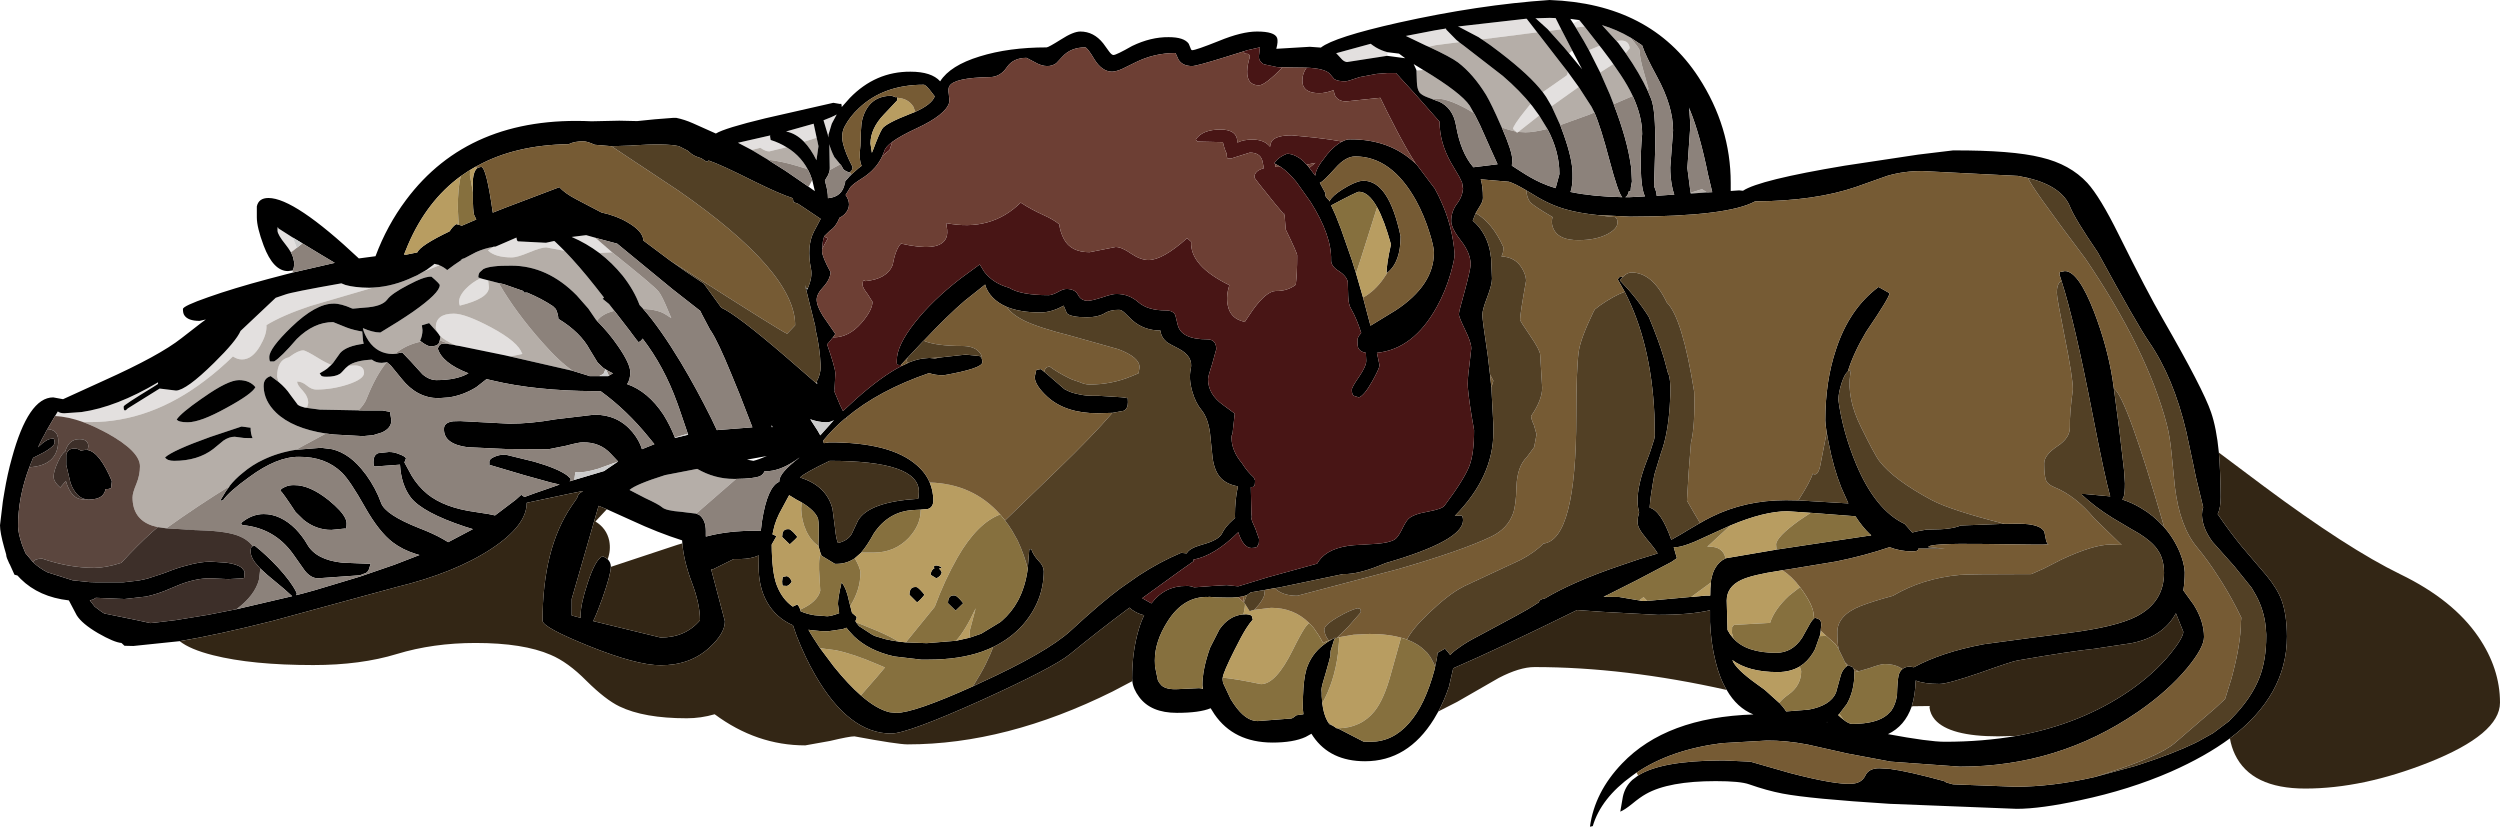 <?xml version="1.0" encoding="UTF-8" standalone="no"?>
<svg xmlns:xlink="http://www.w3.org/1999/xlink" height="205.85px" width="622.5px" xmlns="http://www.w3.org/2000/svg">
  <g transform="matrix(1.0, 0.0, 0.0, 1.0, 285.0, 107.85)">
    <path d="M84.0 -98.05 L83.95 -98.05 83.15 -98.6 78.3 -101.15 78.2 -101.2 78.1 -101.2 78.0 -101.25 95.1 -103.2 95.25 -103.05 97.45 -100.2 97.75 -99.8 84.0 -98.05 M105.35 -90.0 L108.1 -86.2 101.35 -81.4 100.0 -83.7 99.15 -84.9 105.1 -89.05 Q105.4 -89.4 105.35 -90.0 M100.35 -100.6 L97.75 -102.95 97.65 -103.05 97.3 -103.3 100.85 -103.4 102.35 -103.35 103.75 -100.55 100.75 -100.15 100.35 -100.6 M108.25 -102.85 L109.55 -101.25 107.4 -101.0 107.1 -101.45 106.75 -102.0 108.25 -102.85 M113.3 -96.45 L113.9 -95.7 116.15 -92.7 116.7 -91.9 113.45 -89.8 110.65 -95.35 113.3 -96.45 M70.75 -96.2 L70.05 -96.5 65.05 -98.9 72.3 -100.3 75.05 -100.75 75.1 -100.55 75.15 -100.45 77.65 -97.9 78.35 -97.35 78.3 -97.35 72.45 -96.6 70.75 -96.2 M96.5 -81.5 L98.25 -79.1 93.05 -75.0 92.75 -74.8 92.4 -75.1 91.75 -75.75 Q91.75 -76.55 94.8 -80.35 L96.1 -81.95 96.5 -81.5 M60.5 -94.85 L60.4 -93.95 50.4 -92.4 Q49.8 -92.45 49.2 -93.0 L48.0 -94.3 47.7 -94.6 56.3 -96.95 Q56.8 -96.55 57.6 -96.05 58.95 -95.25 60.5 -94.85 M-212.05 -43.85 Q-212.5 -45.2 -213.85 -46.9 -215.9 -49.45 -215.9 -50.4 L-215.9 -51.05 -215.7 -51.0 -212.1 -48.7 -211.1 -46.15 -212.55 -45.0 -212.05 -43.85 M119.8 -94.6 L119.15 -95.5 117.95 -97.15 117.55 -97.65 118.65 -97.75 Q120.6 -97.75 120.8 -95.85 L119.8 -94.6 M-271.3 -4.25 L-270.6 -5.4 Q-270.05 -4.95 -269.0 -4.95 L-264.7 -5.25 Q-256.0 -6.5 -245.65 -12.65 L-245.65 -12.25 -246.9 -11.45 Q-254.2 -7.0 -254.2 -6.65 -254.25 -4.95 -253.2 -6.15 L-245.25 -11.1 -241.15 -10.6 Q-239.9 -10.65 -237.55 -12.35 -235.2 -14.05 -231.7 -17.5 -226.2 -22.9 -225.1 -25.45 L-216.35 -33.7 -214.0 -34.5 Q-212.5 -35.1 -200.0 -37.3 L-199.0 -36.9 Q-196.75 -36.25 -193.05 -36.2 L-192.05 -36.25 -207.75 -31.65 Q-214.65 -29.35 -218.65 -26.9 L-218.65 -26.4 Q-218.65 -24.45 -220.25 -21.7 -222.2 -18.35 -224.75 -18.35 -225.9 -18.35 -227.0 -19.1 -230.5 -15.7 -233.9 -13.15 -247.5 -2.75 -262.5 -2.75 L-264.3 -2.75 Q-268.15 -4.15 -271.3 -4.25 M-178.8 -40.65 L-177.1 -41.9 -177.0 -42.0 -176.9 -42.1 -176.8 -42.15 -176.0 -41.95 -175.8 -41.95 -175.8 -41.9 -175.6 -41.8 Q-177.4 -41.05 -179.4 -40.25 L-178.8 -40.65 M-162.25 -46.35 L-162.25 -46.4 -161.75 -46.45 -161.6 -46.45 -156.4 -48.7 Q-156.3 -47.7 -155.9 -47.75 L-149.05 -47.4 -147.0 -47.85 -146.8 -47.7 -145.4 -46.35 -144.45 -45.4 -149.0 -46.25 Q-150.25 -46.25 -153.25 -45.0 -156.25 -43.75 -157.5 -43.75 -161.75 -43.75 -163.5 -45.5 L-162.25 -46.35 M-165.35 -38.55 L-165.15 -38.5 -164.8 -38.4 -163.45 -38.05 -163.25 -36.35 Q-163.25 -33.55 -170.5 -31.75 -171.25 -33.5 -169.15 -35.8 -167.5 -37.55 -165.35 -38.55 M-158.95 -19.3 L-159.15 -19.35 -170.6 -21.7 -171.6 -21.85 -171.65 -21.9 Q-174.5 -23.2 -175.65 -24.45 L-175.7 -24.55 -176.15 -25.15 -176.2 -25.2 -176.5 -26.25 Q-176.5 -29.75 -172.0 -29.75 -169.15 -29.75 -162.75 -26.35 -155.85 -22.65 -155.0 -19.75 L-154.75 -19.75 -157.9 -19.1 -158.95 -19.3 M-202.5 -17.0 L-203.55 -16.05 -204.2 -15.6 -205.3 -14.95 -205.4 -14.9 -205.0 -14.3 Q-204.75 -14.05 -203.7 -14.05 -201.5 -14.05 -200.4 -14.75 -200.1 -14.9 -198.95 -16.2 L-198.25 -16.8 -196.65 -16.85 Q-194.35 -16.85 -194.35 -15.0 -194.35 -13.45 -198.45 -12.1 -202.35 -10.85 -206.25 -10.85 -207.4 -10.85 -208.6 -11.85 -209.8 -12.85 -211.0 -12.85 L-211.0 -12.75 Q-211.0 -12.0 -209.6 -10.55 -208.25 -9.05 -208.25 -7.5 L-208.5 -6.5 -209.1 -6.35 Q-210.3 -6.65 -210.85 -7.05 L-212.75 -9.6 Q-213.8 -11.2 -215.65 -12.75 L-216.0 -14.05 Q-216.0 -18.3 -213.0 -18.9 L-212.9 -19.0 Q-210.75 -20.6 -209.5 -20.6 -208.85 -20.6 -205.7 -18.65 -203.85 -17.5 -202.5 -17.0 M-84.8 -72.55 Q-86.85 -74.65 -89.25 -75.1 L-89.15 -75.15 -82.4 -77.05 -81.65 -73.55 -82.45 -73.3 -84.8 -72.55 M-97.8 -70.5 L-101.25 -72.3 -93.35 -74.1 -93.1 -73.0 Q-90.9 -72.3 -89.15 -71.2 L-93.45 -70.15 Q-94.35 -70.15 -95.7 -71.05 L-97.8 -70.5 M-136.75 -48.65 L-132.9 -45.3 -132.85 -45.25 -132.75 -45.15 -132.7 -45.15 -132.55 -45.0 -133.0 -45.0 -135.75 -44.85 Q-138.95 -47.25 -142.65 -48.85 L-139.05 -49.3 -136.75 -48.65 M-78.65 -74.5 L-78.9 -74.4 -79.95 -77.9 Q-77.8 -78.7 -76.65 -79.35 L-77.35 -78.05 -77.75 -77.3 -77.9 -77.0 -78.65 -74.5" fill="#e3e0df" fill-rule="evenodd" stroke="none"/>
    <path d="M84.0 -98.05 L97.75 -99.8 97.45 -100.2 103.4 -92.5 105.35 -90.0 Q105.4 -89.4 105.1 -89.05 L99.15 -84.9 Q96.0 -89.05 88.5 -94.8 86.05 -96.7 84.0 -98.05 M108.1 -86.2 L111.3 -81.25 112.0 -79.85 110.7 -79.3 103.5 -76.7 101.35 -81.4 108.1 -86.2 M100.35 -100.6 L100.75 -100.15 103.75 -100.55 106.5 -95.25 105.7 -94.55 104.45 -96.05 100.35 -100.6 M109.55 -101.25 L113.3 -96.45 110.65 -95.35 109.4 -97.6 107.1 -101.45 107.4 -101.0 109.55 -101.25 M116.7 -91.9 L118.55 -89.2 Q120.35 -86.5 121.55 -83.95 L116.8 -81.9 115.85 -84.35 113.45 -89.8 116.7 -91.9 M70.75 -96.2 L72.45 -96.6 78.3 -97.35 79.45 -96.5 89.2 -88.95 Q93.5 -85.25 96.5 -81.5 L96.1 -81.95 94.8 -80.35 Q91.75 -76.55 91.75 -75.75 L92.4 -75.1 Q90.75 -75.45 88.95 -76.1 L88.65 -76.75 Q86.45 -81.8 85.05 -84.2 81.85 -89.4 78.05 -92.3 76.25 -93.65 70.75 -96.2 M98.25 -79.1 L100.3 -75.75 Q96.9 -74.9 94.85 -74.9 L93.05 -75.0 98.25 -79.1 M72.1 -83.0 L70.5 -83.6 Q69.0 -84.15 68.45 -84.85 67.85 -85.7 67.8 -87.45 L67.7 -90.3 69.45 -90.4 Q78.8 -84.75 80.95 -81.55 L82.35 -79.05 82.0 -79.7 Q76.0 -83.3 72.8 -83.3 L71.65 -83.15 72.1 -83.0 M120.9 -98.55 Q123.25 -95.8 123.25 -95.3 123.3 -93.4 124.2 -90.3 L125.5 -85.65 125.2 -85.5 125.35 -85.1 Q123.3 -89.55 119.8 -94.6 L120.8 -95.85 Q120.6 -97.75 118.65 -97.75 L117.55 -97.65 117.95 -97.15 113.9 -101.6 Q117.65 -100.45 120.9 -98.55 M140.1 -59.95 L136.0 -59.65 135.95 -59.85 138.8 -60.75 139.8 -60.1 140.1 -59.95 M-192.05 -36.25 Q-187.05 -36.5 -181.95 -38.95 L-181.15 -39.3 -178.8 -40.65 -179.4 -40.25 Q-177.4 -41.05 -175.6 -41.8 -174.5 -41.35 -173.65 -40.6 L-171.9 -41.9 -169.9 -43.25 -170.3 -43.25 -169.35 -43.55 -166.5 -45.05 Q-164.25 -46.05 -162.25 -46.35 L-163.5 -45.5 Q-161.75 -43.75 -157.5 -43.75 -156.25 -43.75 -153.25 -45.0 -150.25 -46.25 -149.0 -46.25 L-144.45 -45.4 Q-140.85 -41.7 -136.75 -36.5 L-134.6 -33.75 -134.95 -33.45 -133.35 -32.15 -131.55 -29.85 -132.05 -30.45 Q-135.1 -29.7 -136.35 -27.95 L-136.55 -28.15 -138.5 -31.0 -141.4 -34.3 Q-148.7 -41.7 -157.65 -41.7 -162.95 -41.75 -164.65 -40.85 L-165.55 -40.05 Q-165.9 -39.55 -165.9 -38.8 L-165.35 -38.55 Q-167.5 -37.55 -169.15 -35.8 -171.25 -33.5 -170.5 -31.75 -163.25 -33.55 -163.25 -36.35 L-163.45 -38.05 -160.75 -37.35 -160.75 -37.25 Q-156.5 -29.95 -149.95 -22.6 -145.6 -17.65 -142.35 -15.5 L-158.95 -19.3 -157.9 -19.1 -154.75 -19.75 -155.0 -19.75 Q-155.85 -22.65 -162.75 -26.35 -169.15 -29.75 -172.0 -29.75 -176.5 -29.75 -176.5 -26.25 L-176.2 -25.2 -176.15 -25.15 -178.15 -27.4 -179.95 -26.85 -179.8 -25.65 Q-179.8 -24.3 -180.4 -23.0 L-180.15 -22.8 Q-183.85 -22.05 -186.65 -19.75 L-187.2 -19.7 Q-191.0 -19.75 -193.2 -22.95 -194.35 -24.7 -194.65 -26.15 -192.15 -25.05 -190.3 -25.05 -185.45 -27.95 -182.2 -30.2 -175.5 -34.9 -175.5 -36.85 -175.5 -37.2 -177.55 -38.95 -178.75 -39.1 -181.45 -37.85 L-183.35 -36.9 Q-187.5 -34.75 -188.55 -33.3 -189.85 -31.5 -194.3 -31.25 L-197.1 -31.0 -197.35 -31.05 Q-200.15 -32.3 -201.95 -32.25 -206.4 -32.25 -212.45 -26.4 -217.95 -21.1 -217.95 -18.95 -217.95 -17.95 -217.7 -17.85 L-217.55 -17.85 -216.75 -17.85 Q-215.05 -18.85 -211.1 -23.45 -206.85 -27.65 -202.05 -27.65 L-198.7 -26.3 Q-197.0 -25.65 -194.8 -25.3 L-194.6 -23.0 -194.45 -22.25 Q-198.75 -21.7 -200.3 -19.95 L-202.05 -17.5 -202.5 -17.0 Q-203.85 -17.5 -205.7 -18.65 -208.85 -20.6 -209.5 -20.6 -210.75 -20.6 -212.9 -19.0 L-213.0 -18.9 Q-216.0 -18.3 -216.0 -14.05 L-215.65 -12.75 -217.6 -14.2 Q-219.35 -13.65 -219.35 -11.8 L-219.35 -11.55 Q-219.25 -8.0 -216.25 -5.1 -212.2 -1.2 -203.85 0.1 L-211.35 4.15 Q-215.75 4.85 -219.4 6.6 -222.2 7.9 -224.55 9.9 -226.45 11.4 -227.9 13.25 -235.55 17.95 -243.6 23.7 L-245.7 23.4 -247.05 23.05 Q-252.0 21.4 -252.0 16.0 -252.0 14.9 -251.05 12.65 -250.15 10.45 -250.15 8.25 -250.15 4.55 -258.25 0.05 -261.5 -1.7 -264.3 -2.75 L-262.5 -2.75 Q-247.5 -2.75 -233.9 -13.15 -230.5 -15.7 -227.0 -19.1 -225.9 -18.35 -224.75 -18.35 -222.2 -18.35 -220.25 -21.7 -218.65 -24.45 -218.65 -26.4 L-218.65 -26.9 Q-214.65 -29.35 -207.75 -31.65 L-192.05 -36.25 M-171.65 -21.9 L-173.7 -22.25 -172.85 -22.1 -175.5 -23.1 -175.35 -24.0 -175.65 -24.45 Q-174.5 -23.2 -171.65 -21.9 M-198.25 -16.8 Q-196.45 -18.1 -192.4 -18.3 -191.4 -17.5 -189.95 -17.5 L-188.65 -17.65 -188.75 -17.6 Q-191.4 -14.4 -193.75 -8.5 -194.25 -7.2 -195.75 -5.65 L-194.65 -5.65 -205.35 -5.85 -209.1 -6.35 -208.5 -6.5 -208.25 -7.5 Q-208.25 -9.05 -209.6 -10.55 -211.0 -12.0 -211.0 -12.75 L-211.0 -12.85 Q-209.8 -12.85 -208.6 -11.85 -207.4 -10.85 -206.25 -10.85 -202.35 -10.85 -198.45 -12.1 -194.35 -13.45 -194.35 -15.0 -194.35 -16.85 -196.65 -16.85 L-198.25 -16.8 M-234.4 -8.85 L-234.85 -8.55 Q-239.95 -5.0 -241.0 -3.4 -240.55 -2.7 -238.25 -2.7 -236.7 -2.7 -234.25 -3.6 -231.85 -4.5 -228.6 -6.3 -222.25 -9.75 -221.4 -11.45 -222.85 -13.2 -225.5 -13.2 -228.25 -13.2 -234.4 -8.85 M-222.6 -1.35 L-224.85 -1.65 -232.65 0.95 Q-242.0 4.3 -243.9 6.05 -243.35 6.9 -241.65 6.9 -235.75 6.9 -231.9 3.95 L-229.35 1.85 Q-227.95 0.9 -226.55 0.9 L-224.3 1.2 -222.1 1.25 Q-222.6 0.2 -222.6 -1.35 M-84.8 -72.55 L-82.45 -73.3 -81.65 -73.55 -81.2 -71.45 -81.7 -67.95 Q-83.1 -70.8 -84.8 -72.55 M-93.8 -68.1 L-97.8 -70.5 -95.7 -71.05 Q-94.35 -70.15 -93.45 -70.15 L-89.15 -71.2 Q-85.15 -68.8 -83.3 -64.5 L-83.9 -65.75 -86.05 -66.4 Q-90.1 -67.65 -93.8 -68.1 M-132.55 -45.0 Q-122.05 -36.6 -121.0 -35.25 -120.15 -34.2 -118.55 -30.3 L-117.85 -28.65 -119.35 -29.6 Q-121.15 -30.75 -124.85 -30.95 L-125.75 -31.9 Q-127.15 -35.65 -129.95 -39.2 -132.6 -42.45 -135.75 -44.85 L-133.0 -45.0 -132.55 -45.0 M-78.9 -74.4 L-78.65 -74.5 -78.75 -73.7 -78.75 -73.6 -78.9 -74.4 M-78.45 -65.25 L-78.4 -66.0 -78.5 -71.95 Q-78.15 -70.5 -77.25 -68.75 L-75.5 -66.6 -75.75 -66.95 -78.4 -65.5 -78.45 -65.25 M-101.7 11.4 L-111.65 20.05 -115.3 19.6 Q-119.25 19.3 -120.15 18.45 -120.95 17.75 -124.4 16.15 L-128.25 14.15 Q-126.7 12.75 -119.4 10.45 L-111.4 8.9 Q-107.05 11.4 -102.3 11.4 L-101.7 11.4" fill="#b5aea8" fill-rule="evenodd" stroke="none"/>
    <path d="M97.45 -100.2 L95.25 -103.05 95.1 -103.2 78.0 -101.25 78.1 -101.2 78.2 -101.2 78.3 -101.15 83.15 -98.6 83.95 -98.05 84.0 -98.05 Q86.05 -96.7 88.5 -94.8 96.0 -89.05 99.15 -84.9 L100.0 -83.7 101.35 -81.4 103.5 -76.7 104.4 -74.25 Q106.55 -68.15 106.55 -64.7 106.65 -61.7 106.05 -60.05 111.65 -58.9 118.95 -58.75 117.95 -59.7 115.8 -67.8 113.55 -76.35 112.0 -79.85 L111.3 -81.25 108.1 -86.2 105.35 -90.0 103.4 -92.5 97.45 -100.2 M103.75 -100.55 L102.35 -103.35 100.85 -103.4 97.3 -103.3 97.65 -103.05 97.75 -102.95 100.35 -100.6 104.45 -96.05 105.7 -94.55 108.95 -90.6 106.5 -95.25 103.75 -100.55 M108.25 -102.85 L106.0 -103.15 106.75 -102.0 107.1 -101.45 109.4 -97.6 110.65 -95.35 113.45 -89.8 115.85 -84.35 116.8 -81.9 Q120.15 -73.2 121.05 -66.85 L121.15 -66.25 121.2 -65.6 121.35 -62.65 Q121.0 -61.0 121.0 -60.25 L120.65 -60.2 120.6 -60.3 Q120.35 -59.05 119.7 -58.75 L120.8 -58.75 124.6 -58.95 Q123.65 -60.9 123.55 -66.15 123.5 -70.3 123.9 -74.5 123.9 -78.85 121.55 -83.95 120.35 -86.5 118.55 -89.2 L116.7 -91.9 116.15 -92.7 113.9 -95.7 113.3 -96.45 109.55 -101.25 108.25 -102.85 M78.3 -97.35 L78.35 -97.35 77.65 -97.9 75.15 -100.45 75.1 -100.55 75.05 -100.75 72.3 -100.3 65.05 -98.9 70.05 -96.5 70.75 -96.2 Q76.25 -93.65 78.05 -92.3 81.85 -89.4 85.05 -84.2 86.45 -81.8 88.65 -76.75 L88.95 -76.1 Q91.55 -70.1 91.55 -68.1 L91.45 -66.6 93.7 -65.15 Q96.3 -63.45 98.6 -62.4 100.35 -61.6 102.35 -61.0 L103.3 -64.5 Q103.3 -70.15 100.3 -75.75 L98.25 -79.1 96.5 -81.5 Q93.5 -85.25 89.2 -88.95 L79.45 -96.5 78.3 -97.35 M60.4 -93.95 L64.9 -93.35 63.35 -94.5 60.5 -94.85 Q58.95 -95.25 57.6 -96.05 56.8 -96.55 56.3 -96.95 L47.7 -94.6 48.0 -94.3 49.2 -93.0 Q49.8 -92.45 50.4 -92.4 L60.4 -93.95 M79.05 -62.4 L78.35 -63.85 76.35 -67.25 Q73.45 -72.35 73.45 -77.55 L67.05 -84.8 66.95 -84.9 63.8 -88.35 63.7 -88.45 63.5 -88.7 63.45 -88.75 62.6 -89.65 61.7 -89.65 60.35 -89.65 57.8 -89.45 53.55 -88.65 Q50.55 -87.6 50.05 -87.6 48.15 -87.6 47.35 -88.1 L47.2 -88.2 46.1 -89.5 Q44.85 -90.8 40.35 -91.0 L36.3 -91.05 32.95 -91.15 29.9 -91.8 29.5 -91.95 29.3 -92.1 29.25 -92.15 29.15 -92.25 29.05 -92.35 28.65 -92.85 Q28.35 -93.45 28.55 -94.5 L28.7 -95.85 28.7 -96.05 28.65 -96.05 25.6 -95.35 20.15 -93.65 Q12.95 -91.4 11.85 -91.4 9.45 -91.4 8.45 -93.0 L7.7 -94.65 Q2.4 -94.65 -2.3 -92.3 -4.5 -91.2 -5.45 -90.75 -7.0 -90.05 -8.1 -90.0 -10.6 -90.05 -12.45 -93.0 -14.25 -96.05 -14.8 -96.05 -18.4 -96.05 -20.5 -93.7 L-22.0 -92.1 Q-22.95 -91.4 -24.25 -91.4 -25.7 -91.4 -27.4 -92.4 L-29.4 -93.45 Q-32.7 -93.45 -34.3 -91.1 -35.9 -88.7 -38.5 -88.65 -47.4 -88.5 -48.6 -86.4 -49.0 -85.75 -48.75 -84.4 -48.55 -82.9 -48.65 -82.3 -49.55 -79.25 -56.75 -75.9 -60.75 -74.05 -62.8 -72.55 -64.5 -71.3 -64.8 -70.25 L-65.3 -69.0 Q-66.0 -67.5 -67.05 -66.25 L-67.9 -65.35 Q-69.05 -64.25 -70.5 -63.35 -72.5 -62.1 -73.25 -61.25 L-74.45 -59.3 Q-73.6 -58.1 -73.6 -56.95 -73.6 -55.7 -74.6 -54.6 -75.25 -53.95 -75.95 -53.65 -76.85 -51.4 -78.25 -50.5 L-79.7 -49.1 -79.8 -48.9 Q-80.2 -47.9 -80.25 -45.95 L-80.3 -45.95 -80.3 -45.45 -80.3 -45.25 Q-80.3 -43.95 -78.2 -40.1 -78.25 -38.35 -79.95 -36.45 -81.65 -34.65 -81.65 -33.25 -81.65 -31.7 -80.1 -29.2 L-77.0 -24.7 -77.05 -24.65 -77.25 -24.3 -77.3 -24.25 -77.6 -23.85 -78.7 -22.5 -79.05 -22.1 Q-77.0 -16.2 -77.0 -14.85 L-77.2 -10.95 Q-77.05 -10.6 -77.25 -10.4 L-75.75 -6.8 -75.65 -6.65 -75.1 -5.5 -71.9 -8.45 Q-65.45 -14.2 -60.55 -16.7 L-58.85 -17.5 -58.55 -17.65 Q-56.3 -18.55 -54.4 -18.65 L-53.8 -18.7 -53.4 -18.7 -52.2 -18.6 -50.4 -18.9 -44.55 -19.55 -41.1 -19.2 -40.75 -18.9 -40.75 -18.85 Q-40.45 -18.65 -40.4 -17.65 -40.4 -16.1 -50.05 -14.4 -52.15 -14.4 -53.65 -14.95 -66.2 -10.65 -74.3 -3.85 L-74.25 -3.75 Q-73.9 -3.65 -74.65 -3.6 -77.65 -1.05 -80.05 1.9 L-79.85 2.5 -78.55 2.3 Q-63.2 2.25 -56.7 8.0 -54.5 9.9 -53.5 12.3 -52.65 14.3 -52.6 16.7 -52.6 18.5 -54.0 18.9 L-55.75 19.05 -57.5 19.15 Q-63.7 19.45 -67.4 24.95 -69.1 28.05 -70.5 29.65 L-70.55 29.75 -72.15 31.15 Q-74.1 32.5 -76.5 32.55 L-76.6 32.55 -76.7 32.55 -76.8 32.55 -76.9 32.55 -77.0 32.55 -77.1 32.55 -80.4 30.55 -80.65 30.0 -80.65 30.05 -81.2 28.1 -81.15 28.1 -81.2 27.8 Q-81.0 22.5 -81.3 21.35 -81.95 19.35 -85.4 17.25 L-86.7 16.55 -88.5 15.45 -90.25 18.7 Q-91.9 21.55 -92.45 24.25 L-92.65 25.2 -91.65 25.65 -92.85 27.75 Q-92.8 34.55 -91.65 37.7 L-91.45 38.2 Q-90.15 41.4 -87.6 43.2 L-86.45 42.65 -86.45 42.7 Q-85.95 43.2 -85.75 43.95 L-85.65 44.35 Q-84.1 45.05 -82.15 45.35 L-79.0 45.6 Q-77.95 45.55 -76.1 44.85 L-76.05 44.85 -76.35 42.55 Q-76.35 41.05 -75.45 37.15 -74.25 38.6 -73.6 41.8 L-73.35 42.8 -72.85 44.75 -71.7 45.75 Q-71.7 46.3 -72.0 46.8 L-71.8 47.1 -71.85 47.1 -71.1 48.05 -67.8 50.2 -67.7 50.25 -67.5 50.35 Q-67.35 50.45 -67.15 50.5 L-67.05 50.55 -65.05 51.15 -64.35 51.35 -63.3 51.55 -63.15 51.6 -61.25 51.9 -59.45 52.1 -54.25 52.3 -46.95 51.7 -43.6 50.95 -40.7 49.95 -36.0 47.1 -35.5 46.7 Q-33.1 44.6 -31.55 41.75 -29.7 38.3 -29.1 33.85 L-28.7 28.9 -28.2 28.9 Q-27.75 30.35 -26.3 31.9 -25.15 33.05 -25.1 34.4 -25.15 41.85 -30.4 47.85 -33.45 51.2 -37.7 53.25 L-38.8 53.75 -40.45 54.4 Q-46.15 56.4 -53.8 56.4 L-55.6 56.4 -62.35 55.6 Q-68.6 54.2 -72.35 50.6 L-73.7 49.15 -74.05 48.7 -74.25 48.45 -75.15 48.8 -78.9 49.35 -80.55 49.3 -83.1 49.05 -83.7 48.95 -83.25 49.75 -82.9 50.3 -82.6 50.8 -80.8 53.55 -77.35 58.15 Q-73.8 62.55 -70.65 65.3 -66.7 68.75 -63.45 69.5 L-61.8 69.65 Q-57.4 69.65 -42.75 63.05 L-41.05 62.25 Q-24.3 54.6 -18.4 49.2 -10.95 42.3 -6.1 38.7 L-1.45 35.45 Q3.75 32.05 9.1 29.8 L10.5 29.95 Q11.05 28.7 14.2 27.8 18.5 26.65 19.3 24.95 20.0 23.4 22.0 21.6 L22.55 21.1 22.5 20.75 Q22.5 16.55 23.25 13.25 20.65 12.8 19.15 11.35 17.45 9.7 16.95 6.25 L16.3 0.0 Q15.8 -3.7 14.25 -5.65 12.7 -7.5 11.9 -10.3 10.95 -13.5 11.5 -15.95 12.2 -19.1 8.45 -21.05 6.15 -22.2 5.5 -22.7 4.1 -23.9 3.95 -25.55 -0.2 -25.55 -3.1 -28.15 L-4.95 -29.95 Q-5.8 -30.75 -6.4 -30.7 -8.55 -30.75 -10.1 -29.75 -11.75 -28.85 -14.3 -28.85 -18.4 -28.85 -19.35 -29.85 L-20.15 -31.75 Q-23.15 -30.05 -25.95 -30.05 -31.05 -30.05 -34.35 -31.45 -36.45 -32.35 -37.85 -33.8 -39.3 -35.35 -39.7 -37.0 L-44.85 -32.9 Q-49.0 -29.35 -55.0 -23.0 L-55.05 -23.0 -55.8 -22.2 -58.1 -19.75 -58.95 -18.85 -60.7 -16.95 -61.5 -17.0 Q-61.75 -17.05 -61.7 -18.1 -61.7 -21.85 -57.15 -27.6 -52.85 -33.05 -45.9 -38.45 L-41.05 -42.0 -39.9 -40.15 Q-37.7 -37.3 -33.75 -36.2 -30.8 -34.35 -23.9 -34.35 -23.05 -34.35 -21.65 -35.1 -20.3 -35.9 -19.45 -35.9 -17.3 -35.9 -16.55 -34.4 -15.8 -32.95 -14.1 -32.95 -13.25 -32.95 -10.55 -33.8 -7.95 -34.7 -7.05 -34.65 -3.95 -34.7 -1.55 -32.6 0.8 -30.55 5.3 -30.55 7.1 -30.55 7.65 -29.4 L8.25 -26.95 Q9.15 -23.35 15.6 -23.35 17.85 -23.35 17.85 -20.9 L16.85 -17.3 Q15.8 -14.15 15.8 -13.45 15.8 -9.7 19.5 -7.05 20.4 -6.35 22.0 -5.2 L22.45 -4.85 21.9 0.05 Q21.6 0.65 21.65 1.15 21.65 4.4 24.3 7.55 L24.55 7.95 Q25.7 9.7 27.15 11.0 L27.5 11.75 Q27.5 13.3 27.2 13.15 27.45 13.4 26.45 13.45 L26.6 20.05 26.7 21.0 26.6 21.1 26.6 21.2 Q26.6 21.7 27.6 23.8 L28.5 26.35 Q28.5 28.05 28.15 27.9 28.3 28.55 26.6 28.6 24.6 28.55 23.35 24.75 L23.35 24.65 Q17.4 30.55 12.15 31.5 L12.2 31.9 9.5 33.8 8.1 34.8 -0.6 41.1 1.7 42.4 Q5.0 38.0 10.45 38.05 11.3 38.0 12.35 38.4 L17.0 38.05 20.45 37.85 23.3 38.15 30.8 35.85 42.95 32.5 43.4 31.8 Q45.8 28.45 52.1 27.9 L57.8 27.55 Q60.9 27.3 62.25 26.5 63.05 26.0 64.0 24.15 65.05 21.95 65.7 21.35 66.85 20.2 70.5 19.55 74.0 18.9 74.65 18.1 79.6 11.5 80.9 8.1 82.05 5.05 82.05 -0.75 80.8 -7.7 80.5 -11.3 80.35 -13.1 80.85 -16.7 L81.35 -21.1 Q81.35 -22.6 79.8 -25.75 78.25 -28.95 78.25 -29.6 78.25 -30.2 79.75 -35.5 81.15 -40.75 81.2 -42.0 81.15 -44.9 78.75 -47.95 76.95 -50.25 76.5 -51.85 76.35 -52.35 76.35 -52.8 76.35 -55.25 77.85 -57.2 L78.2 -57.7 Q79.15 -59.2 79.25 -60.65 L79.3 -60.75 79.3 -60.8 79.3 -61.05 79.05 -62.4 M67.5 -67.1 L67.55 -67.05 67.8 -66.8 72.25 -60.9 73.25 -59.0 73.3 -58.85 73.7 -58.0 Q75.15 -54.9 76.0 -51.7 76.95 -48.15 77.2 -44.55 77.2 -43.25 76.2 -39.75 74.9 -35.25 72.75 -31.4 66.95 -20.9 57.85 -20.0 L58.5 -16.9 Q58.45 -16.05 56.65 -12.85 54.65 -9.3 53.35 -8.9 L52.1 -9.3 Q51.6 -9.65 51.6 -10.8 51.6 -11.45 53.45 -14.1 55.2 -16.7 55.2 -18.0 L55.1 -20.0 Q53.6 -20.25 53.15 -21.35 53.0 -21.8 53.0 -23.1 53.0 -23.95 53.95 -24.95 52.85 -28.45 51.45 -30.9 50.75 -32.0 50.7 -34.2 L50.6 -37.6 Q50.35 -39.1 48.3 -40.4 46.4 -41.6 46.45 -43.1 46.6 -49.2 41.35 -57.55 L37.8 -62.55 Q35.8 -65.0 33.95 -66.25 L32.55 -67.05 32.3 -67.15 32.4 -67.35 32.5 -67.5 Q33.4 -68.75 35.4 -69.55 L35.5 -69.55 35.6 -69.55 35.7 -69.55 35.8 -69.55 35.9 -69.55 Q37.15 -69.4 38.45 -68.55 L38.6 -68.45 38.7 -68.4 39.5 -67.75 40.35 -66.85 40.65 -66.55 42.5 -64.1 Q42.6 -65.85 45.0 -68.8 L45.45 -69.4 Q47.4 -71.75 49.2 -72.6 50.25 -73.2 51.25 -73.15 61.1 -73.2 67.5 -67.1 M67.7 -90.3 L67.8 -87.45 Q67.85 -85.7 68.45 -84.85 69.0 -84.15 70.5 -83.6 L72.1 -83.0 73.0 -82.65 73.25 -82.6 Q76.8 -81.0 77.55 -76.6 78.7 -69.95 81.75 -66.35 L81.85 -66.2 87.9 -66.95 85.9 -71.35 85.85 -71.5 85.6 -72.05 83.55 -76.65 82.35 -79.05 80.95 -81.55 Q78.8 -84.75 69.45 -90.4 L67.0 -91.9 67.65 -90.5 67.7 -90.3 M-212.15 -40.5 L-213.3 -40.35 Q-216.95 -40.35 -219.35 -46.7 -221.05 -51.25 -221.05 -53.7 L-221.05 -56.45 Q-220.6 -58.55 -218.15 -58.55 -211.65 -58.55 -195.65 -43.5 L-191.5 -44.05 Q-188.65 -51.7 -183.9 -58.05 -168.2 -79.1 -137.7 -77.65 L-130.8 -77.8 -126.35 -77.7 -121.9 -78.15 -117.4 -78.5 -116.6 -78.5 Q-114.6 -78.1 -112.45 -77.15 L-106.75 -74.6 Q-104.55 -75.95 -94.4 -78.4 L-77.5 -82.25 -75.75 -81.95 Q-75.45 -82.3 -75.4 -81.2 L-73.4 -83.45 Q-67.0 -90.05 -58.3 -90.0 -53.05 -90.0 -50.9 -87.6 -48.4 -91.55 -41.05 -93.8 -33.8 -96.05 -24.4 -96.05 -23.95 -96.05 -20.85 -98.0 -17.75 -100.0 -16.0 -100.0 -12.65 -100.0 -10.3 -97.05 L-8.85 -95.05 Q-8.2 -94.15 -7.75 -94.15 -7.05 -94.15 -3.1 -96.4 1.55 -98.65 6.0 -98.6 9.85 -98.6 11.0 -96.95 L11.45 -95.85 Q11.6 -95.35 11.85 -95.35 12.75 -95.35 18.5 -97.65 24.2 -100.0 28.0 -100.0 32.4 -100.0 33.0 -98.4 33.3 -97.55 32.8 -95.7 L41.15 -96.2 43.9 -96.0 Q47.2 -98.6 63.2 -102.2 83.15 -106.65 100.85 -107.85 126.0 -106.95 137.95 -88.6 145.95 -76.3 145.95 -62.3 L145.95 -60.3 148.05 -60.45 149.0 -60.35 Q153.05 -63.05 174.35 -66.6 L192.6 -69.35 201.3 -70.4 Q216.05 -70.45 223.25 -68.65 230.45 -66.95 234.75 -62.3 237.9 -58.85 242.55 -49.45 249.7 -35.05 253.5 -28.5 263.6 -10.95 265.55 -5.2 266.9 -1.3 267.5 4.85 267.9 9.65 267.95 15.85 267.95 18.65 267.2 20.15 270.1 24.45 273.25 28.3 L279.4 35.5 Q282.1 38.8 283.15 41.7 284.4 45.2 284.45 50.6 284.45 65.35 270.25 76.0 264.15 80.5 255.55 84.3 245.25 88.8 233.0 91.4 223.1 93.55 217.15 93.55 L185.5 92.3 Q165.65 91.05 158.85 89.75 154.95 89.0 150.55 87.45 148.35 86.65 142.2 86.65 130.5 86.65 124.85 89.85 123.4 90.65 121.35 92.35 119.55 93.8 118.45 94.25 L119.1 90.5 Q119.65 88.0 121.45 86.35 L122.9 85.25 Q128.65 81.55 143.8 81.5 L144.25 81.5 150.85 81.8 160.6 84.6 Q172.05 87.6 176.15 87.3 178.55 87.15 179.45 85.3 180.3 83.45 182.95 83.45 L185.55 83.6 Q190.15 84.2 199.1 86.65 L199.65 87.0 201.3 87.45 216.8 88.05 Q225.95 88.05 236.5 85.65 L246.6 82.9 248.15 82.4 Q256.1 79.8 261.6 77.15 L261.55 77.15 262.2 76.85 266.05 74.7 270.05 71.7 270.5 71.2 Q275.6 66.1 277.65 60.75 279.3 56.4 279.3 50.6 L279.3 50.35 279.3 50.2 279.3 50.05 279.15 48.1 Q278.7 44.0 276.75 40.4 L275.65 38.5 271.3 33.1 265.95 27.1 265.8 26.9 Q263.45 23.65 263.3 20.55 L263.3 20.15 Q263.3 19.3 263.6 18.45 L261.75 10.85 261.15 7.9 259.4 -0.3 Q256.2 -13.9 250.05 -22.8 247.1 -27.1 237.35 -45.0 231.65 -53.35 230.45 -56.35 228.45 -61.4 220.15 -63.5 L217.45 -64.05 193.75 -65.25 Q189.15 -65.3 184.9 -64.05 L177.15 -61.3 Q166.95 -57.8 152.0 -57.7 145.15 -53.95 120.9 -53.9 L112.8 -54.3 Q108.35 -54.75 104.95 -55.7 100.85 -56.85 96.8 -59.4 L95.05 -60.45 Q92.2 -62.15 90.7 -62.6 L83.7 -63.2 Q84.25 -61.45 84.25 -58.55 84.25 -57.7 83.5 -56.55 L82.45 -54.8 81.7 -52.9 Q84.9 -50.2 85.95 -45.65 L86.3 -43.45 86.3 -43.35 86.5 -38.45 Q86.5 -36.95 85.3 -33.8 84.1 -30.7 84.1 -29.45 84.1 -28.25 85.45 -19.35 L86.0 -14.65 86.35 -11.35 86.85 -1.95 86.85 -1.1 86.85 -0.3 Q86.85 10.9 77.25 20.6 L78.6 20.5 78.95 20.55 Q79.25 20.65 79.3 21.7 79.25 26.8 60.05 32.35 L59.8 32.45 58.45 33.0 Q53.25 35.1 49.7 35.1 L49.4 35.1 33.45 38.45 32.4 38.6 29.95 39.05 26.45 39.65 25.45 40.35 25.4 40.35 24.5 40.65 23.25 40.85 21.85 40.95 20.45 40.95 17.85 40.9 15.95 40.75 15.95 40.8 Q9.75 40.55 5.75 46.85 2.55 51.85 2.55 56.6 L2.6 58.1 3.3 61.5 3.45 61.75 3.5 61.9 3.7 62.2 4.2 62.8 Q5.4 63.9 8.25 63.75 L13.55 63.5 14.05 63.55 14.55 63.65 14.5 63.3 14.4 62.8 Q14.4 58.9 16.2 53.75 L16.3 53.5 16.35 53.35 18.65 48.85 Q21.0 45.5 24.4 45.15 L24.45 45.15 25.15 45.1 25.25 45.1 25.3 45.1 25.35 45.1 25.4 45.1 26.1 45.2 Q26.4 45.25 26.55 45.45 L26.55 45.4 26.7 45.55 26.95 46.45 26.85 46.55 Q26.2 47.25 25.3 48.65 24.05 50.65 22.35 54.1 19.65 59.45 19.45 60.9 L19.4 61.15 19.45 61.6 19.55 62.2 21.45 66.25 21.85 66.85 22.0 67.1 22.3 67.55 Q25.15 71.7 28.15 71.7 L36.55 71.05 36.7 71.0 37.0 70.85 37.8 70.25 39.55 70.0 39.4 68.55 39.4 68.5 39.4 67.55 39.45 65.55 Q39.6 61.15 40.25 59.0 L40.25 58.9 Q41.45 55.05 44.65 52.65 45.6 51.9 46.75 51.3 L47.5 50.9 47.2 51.45 46.35 54.15 46.3 54.55 46.3 55.3 46.05 56.35 46.0 56.55 45.2 59.4 Q44.05 63.1 44.05 63.8 L44.05 63.95 44.1 64.7 44.1 65.45 44.25 67.25 Q44.55 69.85 45.45 71.55 L45.65 71.9 46.0 72.45 46.95 72.9 47.85 73.5 48.1 73.5 54.5 76.8 56.25 76.85 Q61.8 76.85 65.85 72.2 67.85 69.95 69.45 66.6 71.05 63.15 72.15 59.05 L72.35 58.15 72.8 55.95 72.95 54.7 74.8 53.65 75.65 54.65 76.1 55.25 Q76.9 54.35 78.3 53.4 80.2 52.0 83.25 50.45 95.3 44.05 96.8 43.0 L98.2 42.1 Q98.25 41.4 99.7 41.15 102.95 39.2 107.35 37.25 112.4 35.0 118.95 32.8 123.0 31.35 127.65 30.0 L127.75 29.95 Q127.35 29.1 124.85 26.15 L124.75 26.0 Q122.75 23.65 122.75 22.2 L122.85 20.95 123.15 19.7 Q122.75 18.3 122.75 16.9 122.75 12.85 124.95 7.15 L125.05 6.9 125.55 5.55 125.6 5.4 125.65 5.3 125.75 5.0 125.8 4.9 125.85 4.75 126.0 4.25 126.05 4.15 126.9 1.5 127.05 0.65 126.95 -4.65 Q126.1 -22.6 119.55 -35.2 L117.8 -38.3 118.25 -38.85 119.15 -38.95 118.35 -38.05 Q122.6 -33.65 125.55 -28.95 128.0 -23.1 129.35 -18.6 L130.3 -15.05 130.35 -14.95 Q131.25 -13.2 130.75 -6.45 130.25 0.45 128.6 4.9 L126.95 10.3 126.85 10.8 126.5 12.8 126.3 14.1 126.2 14.6 126.0 16.1 125.95 16.4 125.75 18.55 Q128.6 19.3 131.15 26.55 L133.45 25.25 134.95 24.35 135.1 24.25 137.75 22.7 Q139.8 21.5 141.15 20.85 149.5 16.7 159.7 16.7 L162.8 16.75 175.25 17.5 173.5 13.6 Q171.5 8.55 170.35 2.5 L170.25 2.0 169.85 -0.15 Q169.5 -2.25 169.5 -3.15 169.5 -12.9 172.15 -20.8 175.45 -30.95 182.75 -36.4 L185.5 -34.85 Q185.5 -33.8 179.65 -25.2 176.55 -20.0 175.1 -15.35 174.3 -14.65 173.65 -12.75 172.75 -10.05 172.75 -8.25 173.85 -0.2 177.25 7.9 182.05 19.2 189.25 22.6 L189.75 23.15 191.15 24.75 192.35 24.45 194.8 24.0 195.75 24.0 Q201.0 24.0 203.2 23.0 L213.65 22.6 214.25 22.6 214.15 22.6 217.45 22.55 Q223.1 22.55 224.05 24.6 L224.4 26.35 Q224.55 27.3 225.05 27.7 224.45 27.85 209.2 27.6 195.1 27.4 195.15 28.4 L199.25 28.75 192.65 28.75 Q192.6 29.3 192.4 29.1 192.7 29.4 191.0 29.45 188.05 29.4 185.5 28.4 179.35 30.5 172.25 31.95 L160.75 33.85 158.8 34.15 158.2 34.25 Q151.2 35.3 148.5 36.6 144.95 38.3 144.95 41.7 L145.15 49.0 145.8 50.1 146.65 51.15 Q149.9 54.7 157.25 54.7 161.25 54.7 163.7 51.0 L165.35 48.05 Q166.05 46.7 166.7 46.15 L166.95 45.95 168.05 46.4 Q168.45 46.65 168.5 47.7 L168.25 50.1 168.1 50.55 166.95 53.8 166.45 54.7 Q165.1 56.9 163.15 58.1 160.8 59.5 157.65 59.5 150.35 59.5 146.35 56.5 147.15 58.7 152.4 62.45 L154.4 63.9 157.9 67.05 158.05 67.15 Q159.1 68.25 159.75 69.3 L165.35 68.85 Q170.75 67.85 172.15 64.65 L173.2 60.85 Q173.65 58.9 174.9 58.0 175.0 57.85 175.2 57.8 175.6 57.95 176.3 58.25 L176.6 58.75 176.75 59.5 176.75 59.7 Q176.75 64.05 174.9 67.4 L173.0 69.9 172.7 70.2 173.25 70.7 174.1 71.4 Q175.35 72.4 176.2 72.4 182.2 72.4 184.9 70.15 L185.9 69.15 Q187.0 67.6 187.35 65.3 187.45 61.7 187.75 60.35 188.0 59.3 188.7 58.75 189.45 58.1 190.65 58.15 L191.55 58.3 Q198.4 54.55 209.0 52.55 L219.75 51.1 230.1 49.75 Q241.85 48.25 246.95 45.65 253.85 42.1 253.85 34.75 L253.8 33.65 Q253.65 31.9 253.05 30.5 L252.8 29.95 252.1 28.85 Q250.75 26.95 247.55 24.95 L245.55 23.8 241.0 21.1 Q236.65 18.4 233.4 15.35 L233.4 15.15 234.1 15.15 240.45 15.75 Q239.15 11.25 236.1 -4.45 231.5 -28.15 228.3 -37.95 L227.8 -39.5 227.9 -40.1 229.15 -40.35 Q232.5 -40.35 236.45 -30.15 239.7 -21.65 241.0 -13.55 L241.35 -11.1 242.7 -0.85 243.9 9.4 244.1 12.5 Q244.1 14.9 243.8 15.85 L243.5 16.45 243.45 16.55 243.5 16.55 Q245.95 17.35 248.1 18.65 251.2 20.45 253.7 23.25 L253.9 23.45 Q256.35 26.25 257.8 29.75 258.8 32.25 258.95 34.1 L259.0 34.65 Q259.0 37.05 258.65 39.15 L261.25 42.75 Q263.8 46.85 263.8 50.75 263.8 53.4 259.6 58.5 254.85 64.2 247.5 69.3 L247.2 69.5 Q227.4 83.05 203.05 83.05 L185.8 81.8 175.1 79.8 165.1 77.55 Q159.65 76.5 154.9 76.55 L143.7 77.2 Q130.95 78.85 122.5 84.55 L122.45 84.55 121.35 85.35 Q113.65 90.9 111.6 97.85 L110.9 98.0 Q112.05 89.4 118.9 82.25 129.9 70.75 151.6 70.05 147.5 68.4 144.95 63.95 143.2 61.05 142.2 56.95 141.05 52.5 140.8 47.05 L140.8 44.1 Q135.9 45.25 127.75 45.25 L114.05 44.5 107.7 44.05 Q88.2 53.65 76.85 58.55 L75.8 63.1 Q74.7 66.4 73.15 69.3 L72.05 71.2 Q65.55 81.7 54.9 81.7 46.25 81.7 42.0 75.55 L41.55 74.85 40.1 75.65 Q37.05 77.05 31.8 77.05 22.2 77.0 17.4 70.0 L16.45 68.5 Q13.7 69.65 8.05 69.65 1.55 69.65 -1.35 65.7 -2.85 63.7 -3.05 61.75 L-3.1 61.05 Q-3.1 54.25 -1.4 48.7 -0.85 46.85 -0.1 45.35 -1.7 45.0 -3.1 44.0 L-3.75 43.45 Q-11.85 49.5 -18.6 55.05 -22.65 58.35 -40.6 66.5 -59.05 74.8 -63.1 74.8 -73.6 74.8 -81.95 60.35 -84.55 55.85 -86.65 50.45 L-87.55 47.85 Q-91.8 46.0 -94.05 42.0 -96.1 38.3 -96.1 33.2 L-96.05 30.45 Q-98.0 31.3 -100.55 31.35 L-102.3 31.35 -107.45 33.9 -107.95 33.9 -107.9 34.0 -104.5 46.85 Q-104.5 49.85 -108.3 53.35 -113.1 57.8 -120.5 57.8 -126.45 57.8 -138.4 53.0 -149.9 48.35 -149.9 46.7 -149.9 28.75 -142.65 18.1 L-141.3 16.15 Q-141.2 15.2 -140.0 14.55 L-139.8 14.4 -143.3 15.1 -153.85 17.35 -153.85 17.4 Q-153.85 23.0 -162.65 28.8 -171.75 34.8 -186.35 38.35 L-217.1 46.75 Q-230.95 50.25 -240.25 51.8 L-251.8 53.0 -254.0 52.95 -254.75 52.25 Q-256.6 52.1 -260.6 49.8 -264.6 47.45 -265.9 45.35 L-267.85 41.65 Q-275.3 40.8 -279.85 36.3 L-280.65 35.45 -281.4 35.25 -282.55 32.7 -282.7 32.45 Q-283.45 30.9 -283.45 30.35 L-283.45 30.25 -283.95 28.5 Q-285.0 24.75 -285.0 22.95 L-284.3 17.1 -284.2 16.45 -283.9 14.65 Q-283.15 10.15 -282.05 6.25 -277.95 -8.9 -271.75 -8.9 L-269.3 -8.45 -259.1 -13.1 Q-245.3 -19.3 -239.8 -23.65 L-234.9 -27.45 -233.75 -28.3 -235.3 -27.95 Q-238.2 -27.95 -239.1 -29.35 -239.45 -29.85 -239.45 -30.9 -239.45 -31.65 -233.15 -33.85 -226.95 -36.05 -218.15 -38.4 L-212.05 -40.0 -201.65 -42.4 -205.25 -44.55 -209.7 -47.25 -212.1 -48.7 -215.7 -51.0 -215.8 -51.35 -215.9 -51.05 -215.9 -50.4 Q-215.9 -49.45 -213.85 -46.9 -212.5 -45.2 -212.05 -43.85 L-211.8 -42.75 -211.75 -42.55 -211.75 -42.4 Q-211.8 -40.7 -212.1 -40.85 -211.85 -40.6 -212.15 -40.5 M54.0 -62.8 L54.5 -62.85 Q60.85 -62.85 63.75 -49.0 63.75 -42.6 60.5 -40.0 L60.25 -39.85 Q60.25 -42.1 61.35 -47.0 59.7 -53.0 57.9 -56.25 55.75 -60.1 53.35 -60.1 52.85 -60.1 46.45 -56.7 L47.55 -54.3 48.9 -50.85 51.35 -43.85 51.5 -43.45 52.65 -39.8 54.4 -33.75 56.25 -26.75 62.55 -30.6 Q72.05 -36.85 72.05 -45.0 72.05 -46.35 71.0 -49.75 69.65 -54.15 67.6 -57.9 61.5 -68.9 52.45 -68.9 50.05 -68.9 47.5 -66.0 44.5 -62.65 43.7 -62.35 L43.6 -62.35 43.65 -62.3 45.05 -59.7 45.0 -59.25 Q45.0 -58.85 45.9 -58.0 L46.0 -57.7 46.1 -57.85 Q46.75 -59.1 49.35 -60.75 52.25 -62.55 53.95 -62.8 L54.0 -62.8 M-24.95 -15.25 L-24.3 -14.7 -19.95 -10.95 -19.55 -10.75 Q-18.45 -10.15 -17.15 -9.85 L-16.25 -9.65 -15.75 -9.55 -15.45 -9.5 -15.15 -9.45 -14.4 -9.35 -13.0 -9.3 -11.55 -9.3 -6.0 -8.95 -5.95 -8.95 -5.0 -8.85 -4.3 -8.7 -4.2 -8.85 -4.15 -7.7 Q-4.15 -6.1 -5.15 -5.6 L-5.25 -5.55 -8.0 -5.05 -11.7 -4.95 Q-19.7 -4.95 -24.2 -9.05 -27.35 -11.95 -27.35 -14.0 L-27.0 -15.6 -26.9 -15.75 -25.8 -15.95 -24.95 -15.25 M125.35 -85.1 L126.0 -83.55 126.15 -83.2 Q127.25 -80.4 127.15 -71.15 L126.85 -61.5 Q127.5 -60.05 127.5 -59.15 L127.5 -59.1 131.9 -59.4 Q131.55 -60.35 131.3 -61.65 130.9 -63.85 130.9 -66.15 L131.6 -75.35 Q131.6 -81.4 127.6 -88.75 124.7 -94.05 123.9 -96.55 L120.9 -98.55 Q117.65 -100.45 113.9 -101.6 L117.95 -97.15 119.15 -95.5 119.8 -94.6 Q123.3 -89.55 125.35 -85.1 M135.85 -80.3 L135.55 -81.1 135.65 -80.25 135.9 -76.65 135.15 -66.0 135.95 -59.85 136.0 -59.65 140.1 -59.95 141.35 -60.0 140.3 -64.4 Q138.25 -74.45 135.85 -80.3 M217.05 75.4 Q233.1 72.5 245.25 64.15 251.4 59.9 255.5 54.85 258.65 50.9 258.65 49.45 L256.8 44.85 Q253.6 50.75 245.75 52.3 L236.5 53.7 Q230.55 54.3 217.4 56.6 216.35 56.7 207.95 59.7 199.95 62.45 197.9 62.45 194.15 62.45 192.0 61.6 191.9 65.3 191.0 68.1 189.3 72.95 185.1 74.95 195.35 76.85 199.25 76.85 208.7 76.85 217.05 75.4 M166.65 19.9 L160.05 19.45 Q154.3 19.45 145.85 23.0 L143.75 23.95 137.05 27.0 135.65 27.55 Q133.4 28.4 132.2 28.4 L131.75 28.4 132.55 31.15 131.15 32.1 122.5 36.65 115.05 40.4 Q114.7 40.55 114.3 40.75 L114.65 40.75 118.15 40.8 123.15 41.65 124.1 41.8 125.15 41.75 125.3 41.75 125.4 41.75 135.85 40.8 136.1 40.8 139.8 40.45 140.85 40.45 Q140.85 38.4 141.0 37.2 L141.1 36.3 141.15 36.25 Q141.45 34.65 142.15 33.5 143.05 31.95 144.65 31.2 L144.75 31.15 157.35 29.0 164.6 27.9 180.6 25.5 180.95 25.45 180.65 25.2 Q178.7 23.35 177.0 20.7 L166.65 19.9 M170.0 72.0 L169.95 71.9 169.85 71.95 170.0 72.0 M-273.2 -1.0 L-273.65 -0.2 -273.75 0.05 -274.5 1.4 -275.25 2.9 -275.4 3.25 -275.55 3.55 -275.25 3.25 Q-273.3 1.4 -272.1 1.4 L-271.75 1.3 Q-271.45 1.4 -271.4 2.45 L-271.6 2.9 Q-272.1 3.65 -274.1 4.8 L-276.75 6.15 -277.45 7.85 -277.7 8.5 Q-280.55 16.05 -280.5 23.25 -280.5 24.8 -279.55 27.65 L-279.25 28.45 -278.65 29.9 -276.8 32.1 Q-275.25 33.6 -273.2 34.65 L-266.9 36.65 -262.65 37.1 -261.15 37.15 -259.2 37.15 -256.1 37.15 -255.75 37.15 -254.65 37.15 -254.5 37.15 -254.3 37.15 -250.45 36.7 -249.05 36.4 -249.0 36.4 -248.05 36.15 -244.55 35.0 -243.45 34.6 Q-240.85 33.55 -238.65 33.0 -235.15 32.0 -232.55 32.0 L-228.7 32.25 Q-225.95 32.6 -224.8 33.55 L-224.15 34.35 -224.1 34.65 -224.15 35.1 Q-224.15 36.1 -224.25 36.05 L-224.5 36.15 -228.15 36.35 -232.65 36.15 Q-236.0 36.1 -240.2 37.7 L-242.6 38.7 Q-245.6 40.05 -248.65 40.7 L-248.7 40.7 -253.9 41.3 -254.2 41.3 -261.15 41.0 -261.2 41.05 -261.9 41.45 -262.35 41.55 -262.65 41.65 -262.45 41.85 -262.4 41.95 -261.45 43.15 -261.4 43.25 -261.35 43.25 -259.75 44.45 -259.05 44.9 -251.25 46.5 -247.55 47.3 -246.1 47.15 -241.2 46.55 -238.75 46.15 -233.9 45.35 -233.25 45.25 -227.95 44.2 -226.15 43.85 -212.25 40.6 -214.25 38.8 -218.45 35.3 -220.25 33.65 -220.9 32.9 -221.5 32.2 Q-222.6 30.7 -222.6 29.5 -222.6 28.45 -222.2 28.2 L-222.05 28.15 -221.55 28.05 Q-218.75 30.25 -215.8 33.4 -212.5 37.0 -211.25 39.55 L-211.1 39.9 -211.25 40.35 -209.5 39.9 -206.6 39.1 -195.3 35.7 -186.75 32.75 -180.55 30.35 -181.55 30.05 Q-184.75 29.05 -187.2 27.2 -190.6 24.6 -194.05 18.55 L-194.1 18.45 Q-197.85 11.8 -199.85 9.85 -203.95 5.85 -210.55 5.9 -216.05 5.85 -222.95 10.95 -227.9 14.5 -229.45 16.7 L-230.15 16.9 -230.05 16.65 -230.0 16.5 -228.75 14.45 -227.85 13.25 -227.9 13.25 Q-226.45 11.4 -224.55 9.9 -222.2 7.9 -219.4 6.6 -215.75 4.85 -211.35 4.15 L-205.05 3.65 -202.3 4.0 Q-197.75 5.1 -194.1 10.05 L-193.85 10.35 Q-191.4 13.75 -190.1 17.4 -189.05 20.3 -180.75 23.6 -177.1 25.0 -174.75 26.35 L-173.4 27.15 -167.25 23.9 -169.2 23.3 Q-179.75 19.8 -182.7 16.05 -185.1 12.9 -185.4 7.85 L-191.5 8.3 -191.75 8.25 Q-192.0 8.2 -192.0 7.15 -192.0 5.5 -190.95 5.05 L-190.95 5.0 -188.2 4.7 Q-187.0 4.65 -185.55 5.25 -184.2 5.75 -183.9 6.25 L-184.3 7.3 -182.5 10.6 Q-180.95 13.2 -178.6 15.15 -174.35 18.6 -166.55 19.65 L-163.35 20.15 -162.15 20.4 -161.75 20.5 -156.6 16.6 -155.2 15.35 -154.8 15.65 -154.4 15.9 Q-152.2 15.05 -148.35 13.75 L-145.65 12.8 -147.85 12.3 -154.35 10.5 -162.95 7.95 Q-163.15 8.85 -163.15 7.15 -163.15 6.4 -161.9 5.9 -160.75 5.35 -159.15 5.35 L-152.0 7.1 Q-146.1 8.8 -143.75 10.55 L-142.85 11.4 -143.15 12.0 -142.0 11.65 -134.45 9.4 -134.25 9.2 -131.15 7.1 -131.1 7.05 -132.9 5.15 Q-135.55 2.25 -139.85 2.3 -140.75 2.25 -144.1 3.15 L-148.35 4.0 -159.15 3.95 -168.65 3.5 Q-174.5 2.7 -174.45 -1.0 -174.5 -2.65 -172.15 -2.95 L-170.4 -3.0 -158.15 -2.35 Q-152.9 -2.35 -146.65 -3.45 L-137.0 -4.6 Q-131.15 -4.6 -127.55 -0.3 -125.8 1.8 -125.15 4.0 L-122.05 2.75 -123.4 1.1 Q-128.95 -5.75 -135.45 -10.45 L-135.95 -10.45 -137.0 -10.45 Q-151.7 -10.55 -162.35 -13.1 L-163.85 -13.45 -166.4 -11.45 Q-169.6 -9.45 -173.2 -8.9 L-175.85 -8.7 Q-181.2 -8.75 -185.0 -13.55 L-187.7 -16.85 -188.65 -17.65 -189.95 -17.5 Q-191.4 -17.5 -192.4 -18.3 -196.45 -18.1 -198.25 -16.8 L-198.95 -16.2 Q-200.1 -14.9 -200.4 -14.75 -201.5 -14.05 -203.7 -14.05 -204.75 -14.05 -205.0 -14.3 L-205.4 -14.9 -205.3 -14.95 -204.2 -15.6 -203.55 -16.05 -202.5 -17.0 -202.05 -17.5 -200.3 -19.95 Q-198.75 -21.7 -194.45 -22.25 L-194.6 -23.0 -194.8 -25.3 Q-197.0 -25.65 -198.7 -26.3 L-202.05 -27.65 Q-206.85 -27.65 -211.1 -23.45 -215.05 -18.85 -216.75 -17.85 L-217.55 -17.85 -217.7 -17.85 Q-217.95 -17.95 -217.95 -18.95 -217.95 -21.1 -212.45 -26.4 -206.4 -32.25 -201.95 -32.25 -200.15 -32.3 -197.35 -31.05 L-197.1 -31.0 -194.3 -31.25 Q-189.85 -31.5 -188.55 -33.3 -187.5 -34.75 -183.35 -36.9 L-181.45 -37.85 Q-178.75 -39.1 -177.55 -38.95 -175.5 -37.2 -175.5 -36.85 -175.5 -34.9 -182.2 -30.2 -185.45 -27.95 -190.3 -25.05 -192.15 -25.05 -194.65 -26.15 -194.35 -24.7 -193.2 -22.95 -191.0 -19.75 -187.2 -19.7 L-186.65 -19.75 -184.85 -20.1 -182.7 -17.85 -179.8 -14.65 Q-178.1 -13.2 -176.3 -13.2 -171.3 -13.2 -168.35 -14.9 -174.95 -17.45 -176.0 -21.1 L-175.55 -21.9 Q-175.25 -22.3 -174.15 -22.3 L-174.1 -22.3 -174.05 -22.3 -173.7 -22.25 -171.65 -21.9 -171.6 -21.85 -170.6 -21.7 -159.15 -19.35 -158.95 -19.3 -142.35 -15.5 -138.45 -14.3 -138.2 -14.2 -135.75 -14.2 -133.55 -14.2 -133.4 -14.3 -132.35 -14.9 -132.5 -14.95 -133.3 -15.35 -134.05 -15.8 -134.05 -15.75 -134.85 -16.3 -136.2 -17.6 -138.15 -20.8 Q-140.45 -25.1 -145.95 -28.45 -146.05 -29.75 -146.6 -30.9 L-147.3 -31.6 Q-150.15 -33.5 -153.75 -35.0 L-154.7 -35.0 -154.7 -35.2 -154.6 -35.35 -159.6 -37.1 -160.05 -37.2 -160.75 -37.35 -163.45 -38.05 -164.8 -38.4 -165.15 -38.5 -165.35 -38.55 -165.9 -38.8 Q-165.9 -39.55 -165.55 -40.05 L-164.65 -40.85 Q-162.95 -41.75 -157.65 -41.7 -148.7 -41.7 -141.4 -34.3 L-138.5 -31.0 -136.55 -28.15 -136.35 -27.95 Q-133.35 -24.95 -131.1 -21.65 -128.05 -17.25 -128.05 -15.1 -128.1 -13.25 -128.85 -12.2 -123.65 -10.4 -119.8 -4.6 -118.15 -1.95 -116.95 1.1 L-116.95 1.2 -113.65 0.4 -113.9 -0.35 -116.0 -6.5 -116.15 -6.9 -116.25 -7.2 -116.4 -7.6 Q-119.65 -16.6 -125.0 -23.55 -125.35 -22.9 -126.0 -22.65 L-126.55 -23.3 -127.3 -24.3 -127.65 -24.75 -128.0 -25.25 -131.55 -29.85 -133.35 -32.15 -134.95 -33.45 -134.6 -33.75 -136.75 -36.5 Q-140.85 -41.7 -144.45 -45.4 L-145.4 -46.35 -146.8 -47.7 -147.0 -47.85 -149.05 -47.4 -155.9 -47.75 Q-156.3 -47.7 -156.4 -48.7 L-161.6 -46.45 -161.75 -46.45 -162.25 -46.4 -162.25 -46.35 Q-164.25 -46.05 -166.5 -45.05 L-169.35 -43.55 -170.3 -43.25 -169.9 -43.25 -171.9 -41.9 -173.65 -40.6 Q-174.5 -41.35 -175.6 -41.8 L-175.8 -41.9 -175.8 -41.95 -176.0 -41.95 -176.8 -42.15 -176.9 -42.1 -177.0 -42.0 -177.1 -41.9 -178.8 -40.65 -181.15 -39.3 -181.95 -38.95 Q-187.05 -36.5 -192.05 -36.25 L-193.05 -36.2 Q-196.75 -36.25 -199.0 -36.9 L-200.0 -37.3 Q-212.5 -35.1 -214.0 -34.5 L-216.35 -33.7 -225.1 -25.45 Q-226.2 -22.9 -231.7 -17.5 -235.2 -14.05 -237.55 -12.35 -239.9 -10.65 -241.15 -10.6 L-245.25 -11.1 -253.2 -6.15 Q-254.25 -4.95 -254.2 -6.65 -254.2 -7.0 -246.9 -11.45 L-245.65 -12.25 -245.65 -12.65 Q-256.0 -6.5 -264.7 -5.25 L-269.0 -4.95 Q-270.05 -4.95 -270.6 -5.4 L-271.3 -4.25 -271.45 -4.0 -273.2 -1.0 M-168.4 -65.25 L-170.25 -64.0 Q-178.7 -57.85 -183.4 -46.9 L-184.4 -44.45 -183.8 -44.45 -181.1 -45.0 Q-180.35 -46.75 -173.05 -50.25 -172.3 -51.45 -171.4 -52.05 L-170.8 -51.9 -170.0 -51.65 -166.4 -53.2 -166.95 -54.35 Q-167.25 -55.35 -167.25 -59.1 L-167.25 -60.0 -167.25 -63.15 Q-167.05 -65.25 -166.2 -65.95 L-165.95 -66.1 -165.2 -66.3 Q-163.9 -66.3 -162.3 -54.9 L-159.15 -56.15 -145.7 -61.25 Q-144.5 -59.8 -141.45 -58.2 L-135.25 -54.95 Q-131.4 -54.1 -128.75 -52.5 -124.85 -50.25 -124.8 -47.95 L-118.05 -42.9 -114.05 -40.1 -109.75 -37.25 -105.4 -31.25 Q-101.55 -29.5 -89.55 -19.2 L-81.9 -12.55 -81.5 -12.2 -81.55 -12.6 -81.6 -12.95 Q-80.65 -14.65 -80.65 -16.65 -80.85 -21.4 -81.95 -25.9 L-82.0 -26.1 -82.0 -26.6 -84.55 -36.85 -84.2 -36.05 -84.05 -35.65 -83.85 -36.1 Q-82.65 -38.9 -83.05 -40.85 -84.2 -46.5 -82.35 -50.15 L-80.65 -53.35 -84.6 -56.0 -86.35 -57.15 -87.4 -57.5 -87.6 -58.5 Q-90.75 -59.5 -97.15 -62.65 -105.6 -66.9 -108.6 -67.9 L-108.85 -67.55 -109.25 -67.7 -110.4 -68.45 Q-112.0 -68.9 -112.9 -69.6 L-113.8 -70.35 -115.95 -71.45 Q-119.15 -72.2 -127.4 -71.65 L-127.9 -71.6 -132.45 -71.45 -132.75 -71.45 -136.9 -71.8 Q-138.9 -72.7 -139.75 -72.65 -141.85 -72.7 -143.4 -71.95 -156.7 -71.75 -166.15 -66.55 L-166.2 -66.55 -166.55 -66.35 -168.4 -65.25 M-234.4 -8.85 Q-228.25 -13.2 -225.5 -13.2 -222.85 -13.2 -221.4 -11.45 -222.25 -9.75 -228.6 -6.3 -231.85 -4.5 -234.25 -3.6 -236.7 -2.7 -238.25 -2.7 -240.55 -2.7 -241.0 -3.4 -239.95 -5.0 -234.85 -8.55 L-234.4 -8.85 M-209.1 -6.35 L-205.35 -5.85 -194.65 -5.65 -190.9 -5.65 -190.55 -5.65 -190.15 -5.65 -189.75 -5.65 -187.9 -5.3 -187.55 -3.2 Q-187.55 -1.2 -189.95 -0.15 L-192.05 0.5 -194.6 0.75 -201.8 0.35 -203.85 0.1 Q-212.2 -1.2 -216.25 -5.1 -219.25 -8.0 -219.35 -11.55 L-219.35 -11.8 Q-219.35 -13.65 -217.6 -14.2 L-215.65 -12.75 Q-213.8 -11.2 -212.75 -9.6 L-210.85 -7.05 Q-210.3 -6.65 -209.1 -6.35 M-222.6 -1.35 Q-222.6 0.2 -222.1 1.25 L-224.3 1.2 -226.55 0.9 Q-227.95 0.9 -229.35 1.85 L-231.9 3.95 Q-235.75 6.9 -241.65 6.9 -243.35 6.9 -243.9 6.05 -242.0 4.3 -232.65 0.95 L-224.85 -1.65 -222.6 -1.35 M-180.15 -22.8 L-180.4 -23.0 Q-179.8 -24.3 -179.8 -25.65 L-179.95 -26.85 -178.15 -27.4 -176.15 -25.15 -175.7 -24.55 -175.65 -24.45 -175.35 -24.0 -175.5 -23.1 -175.65 -22.55 -175.85 -22.2 Q-176.35 -21.65 -177.75 -21.6 -178.55 -21.6 -180.15 -22.8 M-81.65 -73.55 L-82.4 -77.05 -89.15 -75.15 -89.25 -75.1 Q-86.85 -74.65 -84.8 -72.55 -83.1 -70.8 -81.7 -67.95 L-81.2 -71.45 -81.65 -73.55 M-93.8 -68.1 L-92.8 -67.45 -89.55 -65.4 -88.95 -65.0 -83.65 -61.35 -82.1 -60.25 -82.75 -63.0 -82.8 -63.15 -83.3 -64.5 Q-85.15 -68.8 -89.15 -71.2 -90.9 -72.3 -93.1 -73.0 L-93.25 -73.85 -93.2 -74.1 -93.35 -74.1 -101.25 -72.3 -97.8 -70.5 -93.8 -68.1 M-124.85 -30.95 Q-120.6 -26.1 -115.5 -17.65 -111.55 -11.05 -107.9 -3.7 L-106.5 -0.75 -97.65 -1.45 -100.85 -9.7 -102.9 -14.7 Q-106.2 -22.75 -107.95 -25.4 L-108.0 -25.45 -108.05 -25.5 -108.15 -25.7 -108.2 -25.75 -108.2 -25.8 -108.3 -25.95 -110.15 -29.45 -110.35 -29.85 -110.65 -30.45 -117.55 -35.85 -131.35 -47.2 -131.6 -47.25 -136.45 -48.55 -136.75 -48.65 -139.05 -49.3 -142.65 -48.85 Q-138.95 -47.25 -135.75 -44.85 -132.6 -42.45 -129.95 -39.2 -127.15 -35.65 -125.75 -31.9 L-124.85 -30.95 M-92.85 -2.0 L-92.9 -1.5 -92.6 -1.5 -92.85 -2.0 M-81.4 -0.6 L-80.75 0.55 -77.35 -3.25 Q-78.15 -2.7 -79.25 -2.7 -81.15 -2.7 -83.25 -3.45 L-81.4 -0.6 M-61.6 -83.5 L-61.6 -82.85 -64.9 -79.35 Q-68.25 -75.85 -68.25 -72.1 L-67.9 -69.8 -67.55 -70.65 Q-66.15 -74.45 -65.35 -75.75 -64.55 -77.1 -58.25 -79.55 L-57.1 -80.0 Q-53.0 -81.85 -52.25 -83.85 L-52.75 -84.5 Q-54.4 -86.75 -55.0 -86.75 -65.0 -86.75 -71.15 -80.9 -73.3 -78.9 -74.6 -76.5 -75.65 -74.65 -75.1 -72.2 -74.55 -69.8 -72.7 -66.25 L-72.9 -65.45 -73.4 -64.9 Q-74.2 -65.05 -74.95 -65.65 L-75.05 -65.8 -75.5 -66.6 -77.25 -68.75 Q-78.15 -70.5 -78.5 -71.95 L-78.4 -66.0 -78.45 -65.25 -78.75 -64.35 -78.8 -64.25 -79.6 -62.9 -79.55 -62.7 -79.4 -62.1 Q-78.85 -60.15 -78.85 -58.6 L-78.85 -58.5 Q-75.3 -58.8 -74.65 -62.15 L-74.6 -62.15 -74.55 -62.6 -74.55 -62.75 -74.45 -62.85 -74.25 -63.05 -73.65 -63.7 -73.7 -63.7 -72.95 -64.45 -71.25 -65.95 -70.45 -66.55 Q-71.2 -68.15 -70.75 -71.65 L-70.65 -74.95 Q-70.55 -77.15 -70.25 -78.25 -68.65 -84.0 -63.0 -84.0 L-61.85 -83.6 Q-61.7 -83.95 -61.6 -83.5 M-78.65 -74.5 L-77.9 -77.0 -77.75 -77.3 -77.35 -78.05 -76.65 -79.35 Q-77.8 -78.7 -79.95 -77.9 L-78.9 -74.4 -78.75 -73.6 -78.75 -73.7 -78.65 -74.5 M-56.2 14.55 Q-56.25 6.9 -78.4 6.9 -84.7 9.9 -85.8 11.05 -79.15 13.1 -77.7 18.9 L-77.1 23.5 Q-76.85 26.2 -76.35 27.35 -74.0 26.85 -72.95 25.15 L-71.35 21.75 Q-68.6 17.1 -56.4 16.35 -56.25 16.25 -56.2 14.55 M-52.3 33.6 L-52.55 33.4 Q-52.25 32.5 -50.5 33.4 -50.7 33.65 -51.2 33.75 -50.7 34.1 -50.5 34.75 -50.8 35.7 -51.85 36.15 L-53.25 35.3 Q-53.25 34.15 -52.3 33.6 M-58.55 40.25 Q-58.55 38.05 -56.65 38.35 -55.8 38.95 -54.8 40.25 -55.8 41.55 -56.65 42.15 L-58.55 40.25 M-45.15 42.35 L-47.05 44.2 -48.95 42.35 Q-48.95 40.1 -47.05 40.45 -46.2 41.0 -45.15 42.35 M-111.65 20.05 L-110.9 20.35 Q-109.25 21.6 -109.25 24.4 L-109.25 25.7 -109.25 25.75 -108.8 25.65 Q-103.65 24.3 -96.8 24.3 L-95.6 24.35 -95.5 23.85 -95.25 21.85 Q-93.9 13.3 -90.95 12.1 L-90.95 11.9 Q-90.95 9.9 -86.0 6.15 L-86.05 6.15 -87.1 6.9 Q-90.95 9.5 -94.4 9.5 L-94.65 9.5 Q-94.95 10.3 -95.75 10.7 -97.25 11.35 -101.7 11.4 L-102.3 11.4 Q-107.05 11.4 -111.4 8.9 L-119.4 10.45 Q-126.7 12.75 -128.25 14.15 L-124.4 16.15 Q-120.95 17.75 -120.15 18.45 -119.25 19.3 -115.3 19.6 L-111.65 20.05 M-99.0 6.6 L-97.4 6.9 Q-96.0 6.55 -94.05 5.7 L-99.0 6.6 M-115.1 27.45 L-115.15 26.7 Q-121.15 24.8 -127.7 21.75 L-133.9 18.95 -135.95 18.1 -142.65 41.3 -142.65 45.4 -140.4 46.0 -140.45 45.6 Q-140.45 42.6 -138.65 37.25 -136.75 31.4 -134.95 30.65 -134.2 30.95 -133.7 31.4 -132.9 32.15 -132.9 33.3 -132.9 35.15 -135.05 41.25 -136.35 44.9 -137.3 46.8 L-120.5 50.9 Q-114.35 50.9 -110.7 46.6 -110.7 42.5 -112.75 37.15 -114.75 31.8 -115.1 27.45 M-90.25 25.85 L-90.15 24.9 Q-89.8 23.7 -88.35 23.95 -87.5 24.5 -86.45 25.85 L-87.0 26.45 -88.35 27.7 -90.25 25.85 M-87.85 37.0 Q-88.45 37.9 -89.05 38.05 L-90.0 38.0 -90.2 37.7 -90.25 36.9 -90.1 35.8 -89.05 35.6 Q-88.2 35.95 -87.85 37.0 M-199.05 23.75 L-202.5 24.1 Q-206.3 24.1 -209.4 21.6 L-211.4 19.65 Q-214.55 14.85 -215.2 14.3 -215.1 13.85 -214.05 13.4 -213.0 12.9 -211.75 12.95 -207.9 12.9 -203.15 16.7 -199.85 19.4 -199.0 21.25 -198.7 21.85 -198.7 22.4 -198.7 24.1 -199.05 23.75 M-193.05 33.6 Q-193.2 34.35 -193.85 34.8 L-195.4 35.4 -205.9 36.15 Q-207.6 36.1 -209.1 34.25 L-212.1 30.0 Q-216.75 23.6 -224.65 22.9 L-225.0 22.4 Q-222.3 20.15 -219.35 20.15 -215.15 20.15 -211.4 23.85 -209.6 25.75 -208.5 27.7 -206.3 31.55 -199.8 32.25 L-192.7 32.55 -193.05 33.6 M-263.7 16.45 Q-265.75 16.05 -267.05 13.35 L-267.45 12.35 -267.9 10.45 -268.5 7.95 -268.5 5.35 -268.25 4.7 -267.85 4.25 Q-267.35 3.8 -266.4 3.85 -265.7 3.8 -264.9 4.35 L-263.65 4.15 -263.2 4.2 Q-260.2 4.7 -257.15 11.95 L-257.3 13.3 Q-257.15 13.95 -258.75 13.95 L-258.8 14.3 Q-259.05 15.1 -259.65 15.65 -260.75 16.55 -263.0 16.55 L-263.7 16.45 M-283.9 14.65 L-283.9 16.45 -284.2 16.45 -283.9 16.45 -283.9 14.65" fill="#000000" fill-rule="evenodd" stroke="none"/>
    <path d="M40.35 -91.0 Q44.85 -90.8 46.1 -89.5 L47.2 -88.2 47.35 -88.1 Q48.15 -87.6 50.05 -87.6 50.55 -87.6 53.55 -88.65 L57.8 -89.45 60.35 -89.65 61.7 -89.65 62.6 -89.65 63.45 -88.75 63.5 -88.7 63.7 -88.45 63.8 -88.35 66.95 -84.9 67.05 -84.8 73.45 -77.55 Q73.45 -72.35 76.35 -67.25 L78.35 -63.85 79.05 -62.4 79.3 -60.8 79.3 -60.75 79.25 -60.65 Q79.15 -59.2 78.2 -57.7 L77.85 -57.2 Q76.35 -55.25 76.35 -52.8 76.35 -52.35 76.5 -51.85 76.95 -50.25 78.75 -47.95 81.15 -44.9 81.2 -42.0 81.15 -40.75 79.75 -35.5 78.25 -30.2 78.25 -29.6 78.25 -28.95 79.8 -25.75 81.35 -22.6 81.35 -21.1 L80.85 -16.7 Q80.35 -13.1 80.5 -11.3 80.8 -7.7 82.05 -0.75 82.05 5.05 80.9 8.1 79.6 11.5 74.65 18.1 74.0 18.9 70.5 19.55 66.85 20.2 65.7 21.35 65.05 21.95 64.0 24.15 63.05 26.0 62.25 26.5 60.9 27.3 57.8 27.55 L52.1 27.9 Q45.8 28.45 43.4 31.8 L42.95 32.5 30.8 35.85 23.3 38.15 20.45 37.85 17.0 38.05 12.35 38.4 Q11.3 38.0 10.45 38.05 5.0 38.0 1.7 42.4 L-0.6 41.1 8.1 34.8 9.5 33.8 12.2 31.9 12.15 31.5 Q17.4 30.55 23.35 24.65 L23.35 24.75 Q24.6 28.55 26.6 28.6 28.3 28.55 28.15 27.9 28.5 28.05 28.5 26.35 L27.6 23.8 Q26.6 21.7 26.6 21.2 L26.6 21.1 26.7 21.0 26.6 20.05 26.45 13.45 Q27.45 13.4 27.2 13.15 27.5 13.3 27.5 11.75 L27.15 11.0 Q25.7 9.7 24.55 7.95 L24.3 7.55 Q21.65 4.4 21.65 1.15 21.6 0.65 21.9 0.05 L22.45 -4.85 22.0 -5.2 Q20.4 -6.35 19.5 -7.05 15.8 -9.7 15.8 -13.45 15.8 -14.15 16.85 -17.3 L17.85 -20.9 Q17.85 -23.35 15.6 -23.35 9.15 -23.35 8.25 -26.95 L7.65 -29.4 Q7.1 -30.55 5.3 -30.55 0.8 -30.55 -1.55 -32.6 -3.95 -34.7 -7.05 -34.65 -7.95 -34.7 -10.55 -33.8 -13.25 -32.95 -14.1 -32.95 -15.8 -32.95 -16.55 -34.4 -17.3 -35.9 -19.45 -35.9 -20.3 -35.9 -21.65 -35.1 -23.05 -34.35 -23.9 -34.35 -30.8 -34.35 -33.75 -36.2 -37.7 -37.3 -39.9 -40.15 L-41.05 -42.0 -45.9 -38.45 Q-52.85 -33.05 -57.15 -27.6 -61.7 -21.85 -61.7 -18.1 -61.75 -17.05 -61.5 -17.0 L-60.7 -16.95 -60.55 -16.7 Q-65.45 -14.2 -71.9 -8.45 L-75.1 -5.5 -75.65 -6.65 -75.75 -6.8 -77.25 -10.4 Q-77.05 -10.6 -77.2 -10.95 L-77.0 -14.85 Q-77.0 -16.2 -79.05 -22.1 L-78.7 -22.5 -77.6 -23.85 -77.4 -23.85 Q-73.6 -23.85 -70.45 -27.5 -67.75 -30.65 -67.75 -32.7 L-68.95 -34.6 Q-70.2 -36.2 -70.2 -36.85 -70.2 -38.5 -69.55 -37.85 -64.2 -38.35 -62.75 -41.8 -62.0 -45.85 -60.65 -47.2 -51.6 -45.1 -49.65 -48.15 -49.0 -49.1 -49.15 -50.65 L-49.4 -52.3 Q-38.25 -50.1 -30.85 -57.4 -28.35 -55.75 -25.15 -54.3 -22.6 -53.15 -21.25 -52.0 -21.0 -50.05 -20.1 -48.35 -18.35 -45.05 -13.7 -45.05 L-7.2 -46.35 Q-5.7 -46.35 -3.35 -44.7 -0.95 -43.1 0.95 -43.1 4.5 -43.1 10.6 -48.55 L11.6 -47.65 Q11.25 -41.7 21.1 -36.85 20.25 -34.15 20.7 -31.85 21.45 -28.0 25.95 -27.55 L24.95 -27.7 26.9 -30.6 Q30.35 -35.4 32.7 -35.4 35.55 -35.35 37.65 -36.95 38.0 -39.65 38.0 -44.25 38.0 -44.85 35.15 -50.7 L34.8 -55.05 34.9 -54.25 32.5 -57.1 Q27.35 -63.4 27.35 -63.7 27.35 -65.35 29.7 -65.95 L29.45 -67.25 Q29.1 -69.85 26.2 -69.85 L21.6 -68.4 20.75 -68.4 Q20.45 -68.45 20.45 -69.45 L20.45 -69.6 Q19.9 -70.65 19.5 -72.45 L13.2 -72.6 12.75 -73.1 Q14.4 -75.6 18.9 -75.6 23.15 -75.6 23.1 -72.35 24.65 -73.1 26.85 -73.1 29.8 -73.1 31.25 -71.3 31.4 -72.35 31.75 -72.8 32.85 -74.15 36.7 -74.15 L42.3 -73.6 46.2 -73.1 49.2 -72.6 Q47.4 -71.75 45.45 -69.4 L45.0 -68.8 Q42.6 -65.85 42.5 -64.1 L40.65 -66.55 41.05 -66.1 42.55 -67.3 40.35 -66.85 39.5 -67.75 38.7 -68.4 38.6 -68.45 38.45 -68.55 Q37.15 -69.4 35.9 -69.55 L35.8 -69.55 35.7 -69.55 35.6 -69.55 35.5 -69.55 35.4 -69.55 Q33.4 -68.75 32.5 -67.5 L32.4 -67.35 32.3 -67.15 32.55 -67.05 32.55 -66.35 32.55 -66.3 33.05 -66.3 33.95 -66.25 Q35.8 -65.0 37.8 -62.55 L41.35 -57.55 Q46.6 -49.2 46.45 -43.1 46.4 -41.6 48.3 -40.4 50.35 -39.1 50.6 -37.6 L50.7 -34.2 Q50.75 -32.0 51.45 -30.9 52.85 -28.45 53.95 -24.95 53.0 -23.95 53.0 -23.1 53.0 -21.8 53.15 -21.35 53.6 -20.25 55.1 -20.0 L55.2 -18.0 Q55.2 -16.7 53.45 -14.1 51.6 -11.45 51.6 -10.8 51.6 -9.65 52.1 -9.3 L53.35 -8.9 Q54.65 -9.3 56.65 -12.85 58.45 -16.05 58.5 -16.9 L57.85 -20.0 Q66.95 -20.9 72.75 -31.4 74.9 -35.25 76.2 -39.75 77.2 -43.25 77.2 -44.55 76.95 -48.15 76.0 -51.7 75.15 -54.9 73.7 -58.0 L73.3 -58.85 73.25 -59.0 72.25 -60.9 67.8 -66.8 67.55 -67.05 67.5 -67.1 67.5 -67.15 Q65.65 -69.95 62.95 -75.05 60.05 -80.6 58.7 -83.5 L50.2 -82.6 Q48.1 -82.6 47.35 -84.2 L47.05 -85.4 Q45.1 -84.65 43.55 -84.65 40.55 -84.65 39.65 -86.2 39.3 -86.75 39.3 -87.9 39.3 -89.6 40.35 -91.0 M32.95 -91.15 L34.35 -91.05 Q29.95 -86.6 28.5 -86.6 25.5 -86.6 25.55 -90.05 25.6 -91.75 26.2 -93.65 26.2 -94.5 25.45 -94.45 24.75 -94.4 24.7 -95.05 L25.6 -95.35 28.65 -96.05 28.7 -96.05 28.7 -95.85 28.55 -94.5 Q28.35 -93.45 28.65 -92.85 L29.05 -92.35 29.15 -92.25 29.25 -92.15 29.3 -92.1 29.5 -91.95 29.9 -91.8 32.95 -91.15 M-62.8 -72.55 L-63.5 -70.5 -65.3 -69.0 -64.8 -70.25 Q-64.5 -71.3 -62.8 -72.55 M-79.8 -48.9 L-78.85 -48.55 -80.25 -45.95 Q-80.2 -47.9 -79.8 -48.9" fill="#481515" fill-rule="evenodd" stroke="none"/>
    <path d="M112.0 -79.85 Q113.55 -76.35 115.8 -67.8 117.95 -59.7 118.95 -58.75 111.65 -58.9 106.05 -60.05 106.65 -61.7 106.55 -64.7 106.55 -68.15 104.4 -74.25 L103.5 -76.7 110.7 -79.3 112.0 -79.85 M121.55 -83.95 Q123.9 -78.85 123.9 -74.5 123.5 -70.3 123.55 -66.15 123.65 -60.9 124.6 -58.95 L120.8 -58.75 119.7 -58.75 Q120.35 -59.05 120.6 -60.3 L120.65 -60.2 121.0 -60.25 Q121.0 -61.0 121.35 -62.65 L121.2 -65.6 121.15 -66.25 121.05 -66.85 Q120.15 -73.2 116.8 -81.9 L121.55 -83.95 M100.3 -75.75 Q103.3 -70.15 103.3 -64.5 L102.35 -61.0 Q100.35 -61.6 98.6 -62.4 96.3 -63.45 93.7 -65.15 L91.45 -66.6 91.55 -68.1 Q91.55 -70.1 88.95 -76.1 90.75 -75.45 92.4 -75.1 L92.75 -74.8 93.05 -75.0 94.85 -74.9 Q96.9 -74.9 100.3 -75.75 M82.35 -79.05 L83.55 -76.65 85.6 -72.05 85.85 -71.5 85.9 -71.35 87.9 -66.95 81.85 -66.2 81.75 -66.35 Q78.7 -69.95 77.55 -76.6 76.8 -81.0 73.25 -82.6 L73.0 -82.65 72.1 -83.0 71.65 -83.15 72.8 -83.3 Q76.0 -83.3 82.0 -79.7 L82.35 -79.05 M-212.05 -40.0 L-212.15 -40.5 Q-211.85 -40.6 -212.1 -40.85 -211.8 -40.7 -211.75 -42.4 L-211.75 -42.55 -211.8 -42.75 -212.05 -43.85 -212.55 -45.0 -211.1 -46.15 -209.7 -47.25 -205.25 -44.55 -201.65 -42.4 -212.05 -40.0 M120.9 -98.55 L123.9 -96.55 Q124.7 -94.05 127.6 -88.75 131.6 -81.4 131.6 -75.35 L130.9 -66.15 Q130.9 -63.85 131.3 -61.65 131.55 -60.35 131.9 -59.4 L127.5 -59.1 127.5 -59.15 Q127.5 -60.05 126.85 -61.5 L127.15 -71.15 Q127.25 -80.4 126.15 -83.2 L126.0 -83.55 125.35 -85.1 125.2 -85.5 125.5 -85.65 124.2 -90.3 Q123.3 -93.4 123.25 -95.3 123.25 -95.8 120.9 -98.55 M135.85 -80.3 Q138.25 -74.45 140.3 -64.4 L141.35 -60.0 140.1 -59.95 139.8 -60.1 138.8 -60.75 135.95 -59.85 135.15 -66.0 135.9 -76.65 135.65 -80.25 135.85 -80.3 M-131.55 -29.85 L-128.0 -25.25 -127.65 -24.75 -127.3 -24.3 -126.55 -23.3 -126.0 -22.65 Q-125.35 -22.9 -125.0 -23.55 -119.65 -16.6 -116.4 -7.6 L-116.25 -7.2 -116.15 -6.9 -116.0 -6.5 -113.9 -0.35 -113.75 0.15 -116.95 1.1 Q-118.15 -1.95 -119.8 -4.6 -123.65 -10.4 -128.85 -12.2 -128.1 -13.25 -128.05 -15.1 -128.05 -17.25 -131.1 -21.65 -133.35 -24.95 -136.35 -27.95 -135.1 -29.7 -132.05 -30.45 L-131.55 -29.85 M-160.75 -37.35 L-160.05 -37.2 -159.6 -37.1 -154.6 -35.35 -154.7 -35.2 -154.7 -35.0 -153.75 -35.0 Q-150.15 -33.5 -147.3 -31.6 L-146.6 -30.9 Q-146.05 -29.75 -145.95 -28.45 -140.45 -25.1 -138.15 -20.8 L-136.2 -17.6 -134.85 -16.3 -134.3 -15.9 -134.4 -15.5 -134.75 -14.75 -135.7 -14.25 -135.75 -14.2 -138.2 -14.2 -138.45 -14.3 -142.35 -15.5 Q-145.6 -17.65 -149.95 -22.6 -156.5 -29.95 -160.75 -37.25 L-160.75 -37.35 M-134.05 -15.75 L-134.05 -15.8 -133.3 -15.35 -132.5 -14.95 -132.35 -14.9 -133.4 -14.3 -134.05 -15.75 M-173.7 -22.25 L-174.05 -22.3 -174.1 -22.3 -174.15 -22.3 Q-175.25 -22.3 -175.55 -21.9 L-176.0 -21.1 Q-174.95 -17.45 -168.35 -14.9 -171.3 -13.2 -176.3 -13.2 -178.1 -13.2 -179.8 -14.65 L-182.7 -17.85 -184.85 -20.1 -186.65 -19.75 Q-183.85 -22.05 -180.15 -22.8 -178.55 -21.6 -177.75 -21.6 -176.35 -21.65 -175.85 -22.2 L-175.65 -22.55 -175.5 -23.1 -172.85 -22.1 -173.7 -22.25 M-188.65 -17.65 L-187.7 -16.85 -185.0 -13.55 Q-181.2 -8.75 -175.85 -8.7 L-173.2 -8.9 Q-169.6 -9.45 -166.4 -11.45 L-163.85 -13.45 -162.35 -13.1 Q-151.7 -10.55 -137.0 -10.45 L-135.95 -10.45 -135.45 -10.45 Q-128.95 -5.75 -123.4 1.1 L-122.05 2.75 -125.15 4.0 Q-125.8 1.8 -127.55 -0.3 -131.15 -4.6 -137.0 -4.6 L-146.65 -3.45 Q-152.9 -2.35 -158.15 -2.35 L-170.4 -3.0 -172.15 -2.95 Q-174.5 -2.65 -174.45 -1.0 -174.5 2.7 -168.65 3.5 L-159.15 3.95 -148.35 4.0 -144.1 3.15 Q-140.75 2.25 -139.85 2.3 -135.55 2.25 -132.9 5.15 L-131.1 7.05 -131.15 7.1 -136.0 8.85 Q-139.65 9.95 -141.7 9.75 L-141.75 9.75 -142.0 11.65 -143.15 12.0 -142.85 11.4 -143.75 10.55 Q-146.1 8.8 -152.0 7.1 L-159.15 5.35 Q-160.75 5.35 -161.9 5.9 -163.15 6.4 -163.15 7.15 -163.15 8.85 -162.95 7.95 L-154.35 10.5 -147.85 12.3 -145.65 12.8 -148.35 13.75 Q-152.2 15.05 -154.4 15.9 L-154.8 15.65 -155.2 15.35 -156.6 16.6 -161.75 20.5 -162.15 20.4 -163.35 20.15 -166.55 19.65 Q-174.35 18.6 -178.6 15.15 -180.95 13.2 -182.5 10.6 L-184.3 7.3 -183.9 6.25 Q-184.2 5.75 -185.55 5.25 -187.0 4.65 -188.2 4.7 L-190.95 5.0 -190.95 5.05 Q-192.0 5.5 -192.0 7.15 -192.0 8.2 -191.75 8.25 L-191.5 8.3 -185.4 7.85 Q-185.1 12.9 -182.7 16.05 -179.75 19.8 -169.2 23.3 L-167.25 23.9 -173.4 27.15 -174.75 26.35 Q-177.1 25.0 -180.75 23.6 -189.05 20.3 -190.1 17.4 -191.4 13.75 -193.85 10.35 L-194.1 10.05 Q-197.75 5.1 -202.3 4.0 L-205.05 3.65 -211.35 4.15 -203.85 0.1 -201.8 0.35 -194.6 0.75 -192.05 0.5 -189.95 -0.15 Q-187.55 -1.2 -187.55 -3.2 L-187.9 -5.3 -189.75 -5.65 -190.15 -5.65 -190.55 -5.65 -190.9 -5.65 -194.65 -5.65 -195.75 -5.65 Q-194.25 -7.2 -193.75 -8.5 -191.4 -14.4 -188.75 -17.6 L-188.65 -17.65 M-227.9 13.25 L-227.85 13.25 -228.75 14.45 -230.0 16.5 -230.05 16.65 -230.15 16.9 -229.45 16.7 Q-227.9 14.5 -222.95 10.95 -216.05 5.85 -210.55 5.9 -203.95 5.85 -199.85 9.85 -197.85 11.8 -194.1 18.45 L-194.05 18.55 Q-190.6 24.6 -187.2 27.2 -184.75 29.05 -181.55 30.05 L-180.55 30.35 -186.75 32.75 -195.3 35.7 -206.6 39.1 -209.5 39.9 -211.25 40.35 -211.1 39.9 -211.25 39.55 Q-212.5 37.0 -215.8 33.4 -218.75 30.25 -221.55 28.05 L-222.05 28.15 Q-223.25 26.6 -225.2 25.75 -228.2 24.4 -235.1 24.2 L-236.1 24.15 -236.35 24.15 -243.6 23.7 Q-235.55 17.95 -227.9 13.25 M-220.25 33.65 L-218.45 35.3 -214.25 38.8 -212.25 40.6 -226.15 43.85 Q-221.5 40.4 -220.5 36.4 L-220.25 34.25 -220.25 33.65 M-83.65 -61.35 L-88.95 -65.0 -89.55 -65.4 -92.8 -67.45 -93.8 -68.1 Q-90.1 -67.65 -86.05 -66.4 L-83.9 -65.75 -83.3 -64.5 -82.8 -63.15 -82.75 -63.0 -83.65 -61.35 M-136.75 -48.65 L-136.45 -48.55 -131.6 -47.25 -131.35 -47.2 -117.55 -35.85 -110.65 -30.45 -110.35 -29.85 -110.15 -29.45 -108.3 -25.95 -108.2 -25.8 -108.2 -25.75 -108.15 -25.7 -108.05 -25.5 -108.0 -25.45 -107.95 -25.4 Q-106.2 -22.75 -102.9 -14.7 L-100.85 -9.7 -97.65 -1.45 -106.5 -0.75 -107.9 -3.7 Q-111.55 -11.05 -115.5 -17.65 -120.6 -26.1 -124.85 -30.95 -121.15 -30.75 -119.35 -29.6 L-117.85 -28.65 -118.55 -30.3 Q-120.15 -34.2 -121.0 -35.25 -122.05 -36.6 -132.55 -45.0 L-132.7 -45.15 -132.75 -45.15 -132.85 -45.25 -132.9 -45.3 -136.75 -48.65 M-73.4 -64.9 L-72.95 -64.45 -73.7 -63.7 -73.65 -63.7 -74.25 -63.05 -74.45 -62.85 -74.55 -62.75 -74.55 -62.6 -74.6 -62.15 -74.65 -62.15 Q-75.3 -58.8 -78.85 -58.5 L-78.85 -58.6 Q-78.85 -60.15 -79.4 -62.1 L-79.55 -62.7 -79.6 -62.9 -78.8 -64.25 -78.75 -64.35 -78.45 -65.25 -78.4 -65.5 -75.75 -66.95 -75.5 -66.6 -75.05 -65.8 -74.95 -65.65 Q-74.2 -65.05 -73.4 -64.9 M-101.7 11.4 Q-97.25 11.35 -95.75 10.7 -94.95 10.3 -94.65 9.5 L-94.4 9.5 Q-90.95 9.5 -87.1 6.9 L-86.05 6.15 -86.0 6.15 Q-90.95 9.9 -90.95 11.9 L-90.95 12.1 Q-93.9 13.3 -95.25 21.85 L-95.5 23.85 -95.6 24.35 -96.8 24.3 Q-103.65 24.3 -108.8 25.65 L-109.25 25.75 -109.25 25.7 -109.25 24.4 Q-109.25 21.6 -110.9 20.35 L-111.65 20.05 -101.7 11.4 M-193.05 33.6 L-192.7 32.55 -199.8 32.25 Q-206.3 31.55 -208.5 27.7 -209.6 25.75 -211.4 23.85 -215.15 20.15 -219.35 20.15 -222.3 20.15 -225.0 22.4 L-224.65 22.9 Q-216.75 23.6 -212.1 30.0 L-209.1 34.25 Q-207.6 36.1 -205.9 36.15 L-195.4 35.4 -193.85 34.8 Q-193.2 34.35 -193.05 33.6 M-199.05 23.75 Q-198.7 24.1 -198.7 22.4 -198.7 21.85 -199.0 21.25 -199.85 19.4 -203.15 16.7 -207.9 12.9 -211.75 12.95 -213.0 12.9 -214.05 13.4 -215.1 13.85 -215.2 14.3 -214.55 14.85 -211.4 19.65 L-209.4 21.6 Q-206.3 24.1 -202.5 24.1 L-199.05 23.75" fill="#8c827b" fill-rule="evenodd" stroke="none"/>
    <path d="M40.35 -91.0 Q39.3 -89.6 39.3 -87.9 39.3 -86.75 39.65 -86.2 40.55 -84.65 43.55 -84.65 45.1 -84.65 47.05 -85.4 L47.35 -84.2 Q48.1 -82.6 50.2 -82.6 L58.7 -83.5 Q60.05 -80.6 62.95 -75.05 65.65 -69.95 67.5 -67.15 L67.5 -67.1 Q61.1 -73.2 51.25 -73.15 50.25 -73.2 49.2 -72.6 L46.2 -73.1 42.3 -73.6 36.7 -74.15 Q32.85 -74.15 31.75 -72.8 31.4 -72.35 31.25 -71.3 29.8 -73.1 26.85 -73.1 24.65 -73.1 23.1 -72.35 23.15 -75.6 18.9 -75.6 14.4 -75.6 12.75 -73.1 L13.2 -72.6 19.5 -72.45 Q19.9 -70.65 20.45 -69.6 L20.45 -69.45 Q20.45 -68.45 20.75 -68.4 L21.6 -68.4 26.2 -69.85 Q29.1 -69.85 29.45 -67.25 L29.7 -65.95 Q27.35 -65.35 27.35 -63.7 27.35 -63.4 32.5 -57.1 L34.9 -54.25 34.8 -55.05 35.15 -50.7 Q38.0 -44.85 38.0 -44.25 38.0 -39.65 37.65 -36.95 35.55 -35.35 32.7 -35.4 30.35 -35.4 26.9 -30.6 L24.95 -27.7 25.95 -27.55 Q21.45 -28.0 20.7 -31.85 20.25 -34.15 21.1 -36.85 11.25 -41.7 11.6 -47.65 L10.6 -48.55 Q4.5 -43.1 0.95 -43.1 -0.95 -43.1 -3.35 -44.7 -5.7 -46.35 -7.2 -46.35 L-13.7 -45.05 Q-18.35 -45.05 -20.1 -48.35 -21.0 -50.05 -21.25 -52.0 -22.6 -53.15 -25.15 -54.3 -28.35 -55.75 -30.85 -57.4 -38.25 -50.1 -49.4 -52.3 L-49.15 -50.65 Q-49.0 -49.1 -49.65 -48.15 -51.6 -45.1 -60.65 -47.2 -62.0 -45.85 -62.75 -41.8 -64.2 -38.35 -69.55 -37.85 -70.2 -38.5 -70.2 -36.85 -70.2 -36.2 -68.95 -34.6 L-67.75 -32.7 Q-67.75 -30.65 -70.45 -27.5 -73.6 -23.85 -77.4 -23.85 L-77.6 -23.85 -77.3 -24.25 -77.25 -24.3 -77.05 -24.65 -77.0 -24.7 -80.1 -29.2 Q-81.65 -31.7 -81.65 -33.25 -81.65 -34.65 -79.95 -36.45 -78.25 -38.35 -78.2 -40.1 -80.3 -43.95 -80.3 -45.25 L-80.3 -45.45 -80.3 -45.95 -80.25 -45.95 -78.85 -48.55 -79.8 -48.9 -79.7 -49.1 -78.25 -50.5 Q-76.85 -51.4 -75.95 -53.65 -75.25 -53.95 -74.6 -54.6 -73.6 -55.7 -73.6 -56.95 -73.6 -58.1 -74.45 -59.3 L-73.25 -61.25 Q-72.5 -62.1 -70.5 -63.35 -69.05 -64.25 -67.9 -65.35 L-67.05 -66.25 Q-66.0 -67.5 -65.3 -69.0 L-63.5 -70.5 -62.8 -72.55 Q-60.75 -74.05 -56.75 -75.9 -49.55 -79.25 -48.65 -82.3 -48.55 -82.9 -48.75 -84.4 -49.0 -85.75 -48.6 -86.4 -47.4 -88.5 -38.5 -88.65 -35.9 -88.7 -34.3 -91.1 -32.7 -93.45 -29.4 -93.45 L-27.4 -92.4 Q-25.7 -91.4 -24.25 -91.4 -22.95 -91.4 -22.0 -92.1 L-20.5 -93.7 Q-18.4 -96.05 -14.8 -96.05 -14.25 -96.05 -12.45 -93.0 -10.6 -90.05 -8.1 -90.0 -7.0 -90.05 -5.45 -90.75 -4.5 -91.2 -2.3 -92.3 2.4 -94.65 7.7 -94.65 L8.45 -93.0 Q9.45 -91.4 11.85 -91.4 12.95 -91.4 20.15 -93.65 L25.6 -95.35 24.7 -95.05 Q24.75 -94.4 25.45 -94.45 26.2 -94.5 26.2 -93.65 25.6 -91.75 25.55 -90.05 25.5 -86.6 28.5 -86.6 29.95 -86.6 34.35 -91.05 L32.95 -91.15 36.3 -91.05 40.35 -91.0 M33.95 -66.25 L33.05 -66.3 32.55 -66.3 32.55 -66.35 32.55 -67.05 33.95 -66.25 M40.35 -66.85 L42.55 -67.3 41.05 -66.1 40.65 -66.55 40.35 -66.85 M79.3 -60.8 L79.05 -62.4 79.3 -61.05 79.3 -60.8" fill="#6d3f34" fill-rule="evenodd" stroke="none"/>
    <path d="M54.0 -62.8 L53.95 -62.8 54.0 -62.8 M46.1 -57.85 L46.0 -57.7 45.9 -58.0 Q45.95 -57.95 46.1 -57.85 M54.4 -33.75 L52.65 -39.8 53.65 -42.8 57.9 -56.25 Q59.7 -53.0 61.35 -47.0 60.25 -42.1 60.25 -39.85 L60.5 -40.0 59.5 -38.5 Q57.35 -35.4 54.4 -33.75 M-37.85 53.65 L-38.35 54.9 -38.15 54.4 -38.0 54.0 -37.85 53.65 M-70.65 65.3 Q-73.8 62.55 -77.35 58.15 L-80.8 53.55 -76.95 54.05 Q-72.55 54.95 -66.65 57.5 L-64.65 58.35 -66.5 60.55 -70.65 65.3 M27.3 44.0 L31.5 43.5 Q37.15 43.5 40.95 47.25 L40.15 48.15 39.9 48.5 Q38.8 50.15 36.9 54.0 32.7 62.5 29.0 62.5 23.0 61.25 20.05 60.95 L19.45 60.9 Q19.65 59.45 22.35 54.1 24.05 50.65 25.3 48.65 26.2 47.25 26.85 46.55 L26.95 46.45 26.7 45.55 26.55 45.4 26.55 45.45 Q26.4 45.25 26.1 45.2 L25.4 45.1 25.35 45.1 25.3 45.1 25.25 45.1 25.15 45.1 24.45 45.15 24.6 45.1 Q25.0 43.6 25.0 42.5 L26.05 44.15 26.15 44.35 Q26.7 44.1 27.3 44.0 M48.5 50.8 L52.05 50.2 56.0 50.0 Q60.9 50.0 64.4 51.1 L63.85 50.95 61.35 59.9 Q59.65 66.25 57.25 69.25 53.9 73.4 48.1 73.5 L47.85 73.5 46.95 72.9 45.65 71.9 45.45 71.55 Q44.55 69.85 44.25 67.25 47.25 61.9 48.15 54.95 L48.5 50.8 M158.8 34.15 Q161.15 35.6 163.2 38.35 L160.5 40.45 Q156.8 43.9 155.75 47.25 L146.75 47.75 146.3 48.3 146.25 49.75 146.65 51.15 145.8 50.1 145.15 49.0 144.95 41.7 Q144.95 38.3 148.5 36.6 151.2 35.3 158.2 34.25 L158.8 34.15 M168.25 50.1 L168.4 49.2 168.6 49.4 169.75 50.5 169.5 50.5 168.1 50.55 168.25 50.1 M14.5 63.3 L14.55 63.65 14.05 63.55 14.2 63.6 14.5 63.3 M174.1 71.4 L173.25 70.7 172.7 70.2 173.0 69.9 173.25 70.25 174.1 71.4 M158.05 67.15 L157.9 67.05 154.4 63.9 152.4 62.45 Q147.15 58.7 146.35 56.5 150.35 59.5 157.65 59.5 160.8 59.5 163.15 58.1 L163.5 59.25 Q163.5 62.9 160.25 65.15 158.9 66.1 158.1 67.1 L158.05 67.15 M166.65 19.9 L165.85 19.85 163.0 21.75 Q157.25 25.9 157.25 27.75 L157.35 29.0 144.75 31.15 144.65 31.2 Q144.1 28.25 140.5 28.25 L140.1 28.3 145.85 23.0 Q154.3 19.45 160.05 19.45 L166.65 19.9 M180.6 25.5 L180.65 25.2 180.95 25.45 180.6 25.5 M115.05 40.4 L114.65 40.75 114.3 40.75 Q114.7 40.55 115.05 40.4 M123.15 41.65 L124.25 40.85 125.15 41.75 124.1 41.8 123.15 41.65 M136.1 40.8 L141.0 37.2 Q140.85 38.4 140.85 40.45 L139.8 40.45 136.1 40.8 M-168.4 -65.25 L-166.55 -66.35 -166.2 -65.95 Q-167.05 -65.25 -167.25 -63.15 L-167.25 -60.0 -168.0 -64.25 -167.95 -65.5 -168.4 -65.25 M-170.8 -51.9 L-171.4 -52.05 Q-172.3 -51.45 -173.05 -50.25 -180.35 -46.75 -181.1 -45.0 L-183.8 -44.45 -184.4 -44.45 -183.4 -46.9 Q-178.7 -57.85 -170.25 -64.0 -171.0 -61.2 -171.0 -56.0 L-170.8 -51.9 M-61.6 -83.5 Q-58.85 -83.35 -57.55 -81.25 L-57.1 -80.0 -58.25 -79.55 Q-64.55 -77.1 -65.35 -75.75 -66.15 -74.45 -67.55 -70.65 L-67.9 -69.8 -68.25 -72.1 Q-68.25 -75.85 -64.9 -79.35 L-61.6 -82.85 -61.6 -83.5 M-35.95 20.25 Q-41.65 22.4 -46.55 30.9 -49.85 36.7 -52.25 43.25 L-59.45 52.1 -61.25 51.9 Q-63.5 50.55 -66.4 49.3 L-71.8 47.1 -72.0 46.8 Q-71.7 46.3 -71.7 45.75 L-72.85 44.75 -73.35 42.8 -73.3 43.05 Q-70.75 39.0 -70.75 34.75 -70.75 33.65 -72.15 31.15 L-70.55 29.75 -67.5 29.75 Q-62.2 29.75 -58.7 26.05 -55.75 22.85 -55.75 19.25 L-55.75 19.05 -54.0 18.9 Q-52.6 18.5 -52.6 16.7 -52.65 14.3 -53.5 12.3 -42.75 12.6 -35.95 20.25 M-46.95 51.7 Q-44.65 49.2 -42.05 43.6 L-43.5 49.1 -43.6 50.95 -46.95 51.7 M-80.65 30.05 Q-81.05 31.05 -81.05 32.5 L-81.05 34.0 -80.75 39.25 Q-81.45 42.05 -85.75 43.95 -85.95 43.2 -86.45 42.7 L-86.45 42.65 -87.6 43.2 Q-90.15 41.4 -91.45 38.2 L-91.65 37.7 Q-92.8 34.55 -92.85 27.75 L-91.65 25.65 -92.65 25.2 -92.45 24.25 Q-91.9 21.55 -90.25 18.7 L-88.5 15.45 -86.7 16.55 -85.4 17.25 -85.5 18.85 Q-85.45 21.7 -84.25 24.35 -83.1 26.8 -81.2 28.1 L-80.65 30.05 M-58.55 40.25 L-56.65 42.15 Q-55.8 41.55 -54.8 40.25 -55.8 38.95 -56.65 38.35 -58.55 38.05 -58.55 40.25 M-52.3 33.6 Q-53.25 34.15 -53.25 35.3 L-51.85 36.15 Q-50.8 35.7 -50.5 34.75 -50.7 34.1 -51.2 33.75 -50.7 33.65 -50.5 33.4 -52.25 32.5 -52.55 33.4 L-52.3 33.6 M-87.85 37.0 Q-88.2 35.95 -89.05 35.6 L-90.1 35.8 -90.25 36.9 -90.2 37.7 -90.0 38.0 -89.05 38.05 Q-88.45 37.9 -87.85 37.0 M-90.25 25.85 L-88.35 27.7 -87.0 26.45 -86.45 25.85 Q-87.5 24.5 -88.35 23.95 -89.8 23.7 -90.15 24.9 L-90.25 25.85" fill="#b89d61" fill-rule="evenodd" stroke="none"/>
    <path d="M-60.55 -16.7 L-60.7 -16.95 -58.95 -18.85 -59.25 -18.15 Q-59.25 -17.75 -58.85 -17.5 L-60.55 -16.7 M122.9 85.25 L122.5 84.55 Q130.95 78.85 143.7 77.2 L154.9 76.55 Q159.65 76.5 165.1 77.55 L175.1 79.8 185.8 81.8 203.05 83.05 Q227.4 83.05 247.2 69.5 L247.5 69.3 Q254.85 64.2 259.6 58.5 263.8 53.4 263.8 50.75 263.8 46.85 261.25 42.75 L258.65 39.15 Q259.0 37.05 259.0 34.65 L258.95 34.1 Q258.8 32.25 257.8 29.75 256.35 26.25 253.9 23.45 244.45 -9.25 241.35 -11.1 L241.0 -13.55 Q239.7 -21.65 236.45 -30.15 232.5 -40.35 229.15 -40.35 L227.9 -40.1 227.8 -39.5 228.3 -37.95 Q227.15 -37.25 227.15 -34.9 227.15 -33.75 229.15 -23.75 231.15 -13.8 231.15 -10.9 230.3 -4.55 230.4 -1.55 230.5 1.15 227.3 3.25 224.0 5.45 224.0 7.55 224.0 10.85 224.55 11.95 225.0 12.8 226.5 13.45 231.75 15.55 236.5 21.25 L243.3 27.85 240.5 27.75 Q236.3 27.75 228.35 31.45 L223.85 33.75 220.8 35.1 Q205.1 35.1 203.05 35.3 193.7 36.15 186.35 40.5 181.55 41.8 178.4 43.0 172.5 45.3 172.5 49.55 172.5 52.15 172.8 53.7 L172.0 52.5 169.75 50.5 168.6 49.4 168.4 49.2 168.25 50.1 168.5 47.7 Q168.45 46.65 168.05 46.4 L166.95 45.95 166.7 46.15 166.6 45.35 Q166.6 42.95 163.25 38.4 L163.2 38.35 Q161.15 35.6 158.8 34.15 L160.75 33.85 172.25 31.95 Q179.35 30.5 185.5 28.4 188.05 29.4 191.0 29.45 192.7 29.4 192.4 29.1 192.6 29.3 192.65 28.75 L199.25 28.75 195.15 28.4 Q195.1 27.4 209.2 27.6 224.45 27.85 225.05 27.7 224.55 27.3 224.4 26.35 L224.05 24.6 Q223.1 22.55 217.45 22.55 L214.15 22.6 Q200.8 19.2 196.05 16.7 186.6 11.65 183.0 7.0 181.85 5.55 178.35 -1.6 174.85 -8.65 175.7 -14.6 L175.9 -15.75 Q175.45 -15.65 175.1 -15.35 176.55 -20.0 179.65 -25.2 185.5 -33.8 185.5 -34.85 L182.75 -36.4 Q175.45 -30.95 172.15 -20.8 169.5 -12.9 169.5 -3.15 169.5 -2.25 169.85 -0.15 L168.25 8.05 Q167.65 10.9 166.35 10.1 165.9 11.85 163.0 16.4 L162.8 16.75 159.7 16.7 Q149.5 16.7 141.15 20.85 139.8 21.5 137.75 22.7 L138.3 22.35 136.75 19.75 135.05 16.8 135.5 9.35 136.05 2.4 Q137.1 -1.85 136.85 -10.3 133.9 -28.75 130.05 -32.5 126.45 -40.0 121.25 -40.0 120.15 -40.0 119.15 -38.95 L118.25 -38.85 117.8 -38.3 119.55 -35.2 Q116.75 -34.15 113.4 -31.8 L112.1 -30.8 111.7 -30.05 Q108.55 -23.5 108.1 -20.3 107.5 -15.85 107.5 -4.25 107.5 26.55 99.3 27.5 97.3 29.6 93.65 31.55 L79.6 38.1 79.15 38.35 Q75.8 40.05 70.85 44.75 66.65 48.75 65.35 51.4 L65.05 51.3 64.4 51.1 Q60.9 50.0 56.0 50.0 L52.05 50.2 48.5 50.8 48.1 50.9 47.95 50.9 50.4 48.5 50.75 48.15 53.85 44.6 Q53.85 43.8 53.65 43.75 L53.0 43.6 Q51.15 44.05 48.05 45.85 45.25 47.5 44.85 48.5 L44.75 48.85 Q44.75 49.7 45.3 50.8 L45.85 51.65 Q45.1 51.9 44.45 52.25 L43.5 50.55 42.1 48.5 40.95 47.25 Q37.15 43.5 31.5 43.5 L27.3 44.0 28.5 42.65 Q29.85 40.85 29.85 40.0 L29.95 39.05 32.4 38.6 Q34.35 40.5 38.0 40.5 L63.0 33.9 Q78.95 29.3 86.35 25.75 90.4 23.8 91.75 20.0 92.5 17.9 92.6 13.35 92.75 8.35 95.2 5.95 L97.0 3.5 97.6 0.3 96.95 -2.0 Q96.25 -3.5 96.25 -4.25 99.0 -8.25 99.0 -11.3 L98.5 -19.55 Q98.45 -20.7 95.95 -24.35 93.5 -27.9 93.5 -28.25 93.5 -29.75 95.0 -38.0 94.9 -39.5 94.0 -41.0 92.35 -43.85 88.85 -44.0 89.35 -44.8 89.35 -46.3 86.65 -52.35 82.45 -54.8 L83.5 -56.55 Q84.25 -57.7 84.25 -58.55 84.25 -61.45 83.7 -63.2 L90.7 -62.6 Q92.2 -62.15 95.05 -60.45 95.2 -58.45 96.05 -57.5 96.95 -56.5 101.6 -53.8 101.1 -52.2 101.95 -50.6 103.3 -48.05 108.0 -48.05 112.35 -48.05 115.25 -49.55 117.75 -50.9 117.75 -52.4 117.75 -53.55 117.15 -53.8 L115.35 -53.95 112.8 -54.3 120.9 -53.9 Q145.15 -53.95 152.0 -57.7 166.95 -57.8 177.15 -61.3 L184.9 -64.05 Q189.15 -65.3 193.75 -65.25 L217.45 -64.05 220.15 -63.5 220.1 -63.4 Q220.1 -62.25 234.3 -43.4 249.6 -20.8 254.5 -2.3 255.3 0.65 255.75 5.35 L256.55 13.4 Q257.75 23.2 262.0 28.35 264.7 31.6 267.2 35.5 269.65 39.2 271.9 43.55 L273.1 45.95 273.0 46.9 Q273.0 52.4 270.65 61.05 L269.05 66.2 266.85 68.25 266.75 68.35 256.6 77.1 Q252.7 80.55 238.35 85.05 L236.5 85.65 Q225.95 88.05 216.8 88.05 L201.3 87.45 199.65 87.0 199.1 86.65 Q190.15 84.2 185.55 83.6 L182.95 83.45 Q180.3 83.45 179.45 85.3 178.55 87.15 176.15 87.3 172.05 87.6 160.6 84.6 L150.85 81.8 144.25 81.5 143.8 81.5 Q128.65 81.55 122.9 85.25 M60.5 -40.0 Q63.75 -42.6 63.75 -49.0 60.85 -62.85 54.5 -62.85 L54.0 -62.8 53.95 -62.8 Q52.25 -62.55 49.35 -60.75 46.75 -59.1 46.1 -57.85 45.95 -57.95 45.9 -58.0 45.0 -58.85 45.0 -59.25 L45.05 -59.7 43.65 -62.3 43.7 -62.35 Q44.5 -62.65 47.5 -66.0 50.05 -68.9 52.45 -68.9 61.5 -68.9 67.6 -57.9 69.65 -54.15 71.0 -49.75 72.05 -46.35 72.05 -45.0 72.05 -36.85 62.55 -30.6 L56.25 -26.75 54.4 -33.75 Q57.35 -35.4 59.5 -38.5 L60.5 -40.0 M-34.35 -31.45 Q-33.05 -29.55 -29.95 -28.0 -26.35 -26.25 -18.25 -24.2 L-6.55 -20.9 Q-1.25 -18.9 -1.25 -16.4 L-1.5 -14.9 Q-2.35 -14.55 -3.3 -14.15 -8.2 -12.1 -13.75 -12.1 -14.85 -12.1 -16.3 -12.75 L-18.05 -13.35 -18.8 -13.7 Q-21.65 -15.1 -23.6 -16.55 -24.8 -16.55 -24.95 -15.25 L-25.8 -15.95 -26.9 -15.75 -27.0 -15.6 -27.35 -14.0 Q-27.35 -11.95 -24.2 -9.05 -19.7 -4.95 -11.7 -4.95 L-8.0 -5.05 Q-13.0 0.75 -21.55 9.0 L-34.75 21.75 -34.85 21.6 -35.95 20.25 Q-42.75 12.6 -53.5 12.3 -54.5 9.9 -56.7 8.0 -63.2 2.25 -78.55 2.3 L-79.85 2.5 -80.05 1.9 Q-77.65 -1.05 -74.65 -3.6 -73.9 -3.65 -74.25 -3.75 L-74.3 -3.85 Q-66.2 -10.65 -53.65 -14.95 -52.15 -14.4 -50.05 -14.4 -40.4 -16.1 -40.4 -17.65 -40.45 -18.65 -40.75 -18.85 L-40.5 -18.45 -40.5 -18.7 Q-40.5 -19.5 -41.3 -20.3 -42.6 -21.7 -45.45 -21.7 -51.9 -21.7 -55.0 -23.0 -49.0 -29.35 -44.85 -32.9 L-39.7 -37.0 Q-39.3 -35.35 -37.85 -33.8 -36.45 -32.35 -34.35 -31.45 M86.0 -14.65 L86.85 -13.05 86.35 -11.35 86.0 -14.65 M127.75 29.95 L127.65 30.0 127.75 29.95 M24.5 40.65 L25.4 40.35 25.45 40.35 24.75 42.1 24.75 42.15 24.5 40.65 M203.2 23.0 L213.65 22.6 203.2 23.0 M176.75 59.5 L176.6 58.75 177.8 59.3 176.75 59.5 M175.2 57.8 Q175.0 57.85 174.9 58.0 L174.45 57.1 175.15 57.8 175.2 57.8 M-166.55 -66.35 L-166.2 -66.55 -165.95 -66.1 -166.15 -66.55 Q-156.7 -71.75 -143.4 -71.95 -141.85 -72.7 -139.75 -72.65 -138.9 -72.7 -136.9 -71.8 L-132.75 -71.45 -116.1 -60.4 Q-87.0 -40.2 -87.0 -26.85 L-89.0 -24.75 Q-90.65 -25.45 -112.0 -39.1 L-118.05 -42.9 -124.8 -47.95 Q-124.85 -50.25 -128.75 -52.5 -131.4 -54.1 -135.25 -54.95 L-141.45 -58.2 Q-144.5 -59.8 -145.7 -61.25 L-159.15 -56.15 -162.3 -54.9 Q-163.9 -66.3 -165.2 -66.3 L-165.95 -66.1 -166.2 -65.95 -166.55 -66.35 M-57.1 -80.0 L-57.55 -81.25 Q-58.85 -83.35 -61.6 -83.5 -61.7 -83.95 -61.85 -83.6 L-63.0 -84.0 Q-68.65 -84.0 -70.25 -78.25 -70.55 -77.15 -70.65 -74.95 L-70.75 -71.65 Q-71.2 -68.15 -70.45 -66.55 L-71.25 -65.95 -72.95 -64.45 -73.4 -64.9 -72.9 -65.45 -72.7 -66.25 Q-74.55 -69.8 -75.1 -72.2 -75.65 -74.65 -74.6 -76.5 -73.3 -78.9 -71.15 -80.9 -65.0 -86.75 -55.0 -86.75 -54.4 -86.75 -52.75 -84.5 L-52.25 -83.85 Q-53.0 -81.85 -57.1 -80.0 M-50.4 -18.9 L-52.2 -18.6 -53.4 -18.7 -51.45 -18.8 -51.1 -18.8 -50.4 -18.9" fill="#765b34" fill-rule="evenodd" stroke="none"/>
    <path d="M52.65 -39.8 L51.5 -43.45 51.35 -43.85 48.9 -50.85 47.55 -54.3 46.45 -56.7 Q52.85 -60.1 53.35 -60.1 55.75 -60.1 57.9 -56.25 L53.65 -42.8 52.65 -39.8 M-34.75 21.75 L-34.0 22.75 -33.85 22.95 -33.75 23.1 -33.65 23.25 -33.6 23.35 -32.85 24.5 -32.75 24.7 -32.7 24.8 -31.65 26.65 Q-30.8 28.45 -30.1 30.4 -29.35 32.55 -29.1 33.85 -29.7 38.3 -31.55 41.75 -33.1 44.6 -35.5 46.7 L-36.0 47.1 -40.7 49.95 -43.6 50.95 -43.5 49.1 -42.05 43.6 Q-44.65 49.2 -46.95 51.7 L-54.25 52.3 -59.45 52.1 -52.25 43.25 Q-49.85 36.7 -46.55 30.9 -41.65 22.4 -35.95 20.25 L-34.85 21.6 -34.75 21.75 M-37.7 53.25 L-37.8 53.6 -37.85 53.65 -38.0 54.0 -38.15 54.4 -38.35 54.9 -39.6 57.6 -40.2 58.75 -41.05 60.25 -42.75 63.05 Q-57.4 69.65 -61.8 69.65 L-63.45 69.5 Q-66.7 68.75 -70.65 65.3 L-66.5 60.55 -64.65 58.35 -66.65 57.5 Q-72.55 54.95 -76.95 54.05 L-80.8 53.55 -82.6 50.8 -82.9 50.3 -83.25 49.75 -83.7 48.95 -83.1 49.05 -80.55 49.3 -78.9 49.35 -75.15 48.8 -74.25 48.45 -74.05 48.7 -73.7 49.15 -72.35 50.6 Q-68.6 54.2 -62.35 55.6 L-55.6 56.4 -53.8 56.4 Q-46.15 56.4 -40.45 54.4 L-38.8 53.75 -37.7 53.25 M40.95 47.25 L42.1 48.5 43.5 50.55 44.45 52.25 Q45.1 51.9 45.85 51.65 46.25 51.45 46.75 51.3 45.6 51.9 44.65 52.65 41.45 55.05 40.25 58.9 L40.25 59.0 Q39.6 61.15 39.45 65.55 L39.4 67.55 39.4 68.5 39.4 68.55 39.55 70.0 37.8 70.25 37.0 70.85 36.7 71.0 36.55 71.05 28.15 71.7 Q25.15 71.7 22.3 67.55 L22.0 67.1 21.85 66.85 21.45 66.25 19.55 62.2 19.45 61.6 19.4 61.15 19.45 60.9 20.05 60.95 Q23.0 61.25 29.0 62.5 32.7 62.5 36.9 54.0 38.8 50.15 39.9 48.5 L40.15 48.15 40.95 47.25 M47.95 50.9 L48.1 50.9 48.5 50.8 48.15 54.95 Q47.25 61.9 44.25 67.25 L44.1 65.45 44.1 64.7 44.05 63.95 44.05 63.8 Q44.05 63.1 45.2 59.4 L46.0 56.55 46.05 56.35 46.3 55.3 46.3 54.55 46.35 54.15 47.2 51.45 47.4 51.1 47.45 51.05 47.6 51.05 47.95 50.95 47.95 50.9 M64.4 51.1 L65.05 51.3 65.35 51.4 Q68.15 52.45 69.95 54.3 L70.0 54.35 70.1 54.4 70.15 54.5 70.2 54.55 70.3 54.6 70.7 55.1 70.75 55.2 71.2 55.8 72.0 57.3 72.35 58.15 72.15 59.05 Q71.05 63.15 69.45 66.6 67.85 69.95 65.85 72.2 61.8 76.85 56.25 76.85 L54.5 76.8 48.1 73.5 Q53.9 73.4 57.25 69.25 59.65 66.25 61.35 59.9 L63.85 50.95 64.4 51.1 M163.2 38.35 L163.25 38.4 Q166.6 42.95 166.6 45.35 L166.7 46.15 Q166.05 46.7 165.35 48.05 L163.7 51.0 Q161.25 54.7 157.25 54.7 149.9 54.7 146.65 51.15 L146.25 49.75 146.3 48.3 146.75 47.75 155.75 47.25 Q156.8 43.9 160.5 40.45 L163.2 38.35 M169.75 50.5 L172.0 52.5 172.8 53.7 172.9 53.95 173.95 56.1 174.1 56.4 174.25 56.75 174.4 57.1 174.45 57.1 174.9 58.0 Q173.65 58.9 173.2 60.85 L172.15 64.65 Q170.75 67.85 165.35 68.85 L159.75 69.3 Q159.1 68.25 158.05 67.15 L158.1 67.1 Q158.9 66.1 160.25 65.15 163.5 62.9 163.5 59.25 L163.15 58.1 Q165.1 56.9 166.45 54.7 L166.95 53.8 168.1 50.55 169.5 50.5 169.75 50.5 M46.95 72.9 L46.0 72.45 45.65 71.9 46.95 72.9 M24.45 45.15 L24.4 45.15 Q21.0 45.5 18.65 48.85 L16.35 53.35 16.3 53.5 16.2 53.75 Q14.4 58.9 14.4 62.8 L14.5 63.3 14.2 63.6 14.05 63.55 13.55 63.5 8.25 63.75 Q5.4 63.9 4.2 62.8 L3.7 62.2 3.5 61.9 3.45 61.75 3.3 61.5 2.6 58.1 2.55 56.6 Q2.55 51.85 5.75 46.85 9.75 40.55 15.95 40.8 L15.95 40.75 17.85 40.9 20.45 40.95 21.85 40.95 23.25 40.85 24.75 42.15 25.0 42.5 Q25.0 43.6 24.6 45.1 L24.45 45.15 M188.7 58.75 Q188.0 59.3 187.75 60.35 187.45 61.7 187.35 65.3 187.0 67.6 185.9 69.15 L184.9 70.15 Q182.2 72.4 176.2 72.4 175.35 72.4 174.1 71.4 L173.25 70.25 173.0 69.9 174.9 67.4 Q176.75 64.05 176.75 59.7 L176.75 59.5 177.8 59.3 180.55 58.5 Q183.3 57.5 184.25 57.5 187.0 57.5 188.7 58.75 M157.35 29.0 L157.25 27.75 Q157.25 25.9 163.0 21.75 L165.85 19.85 166.65 19.9 177.0 20.7 Q178.7 23.35 180.65 25.2 L180.6 25.5 164.6 27.9 157.35 29.0 M145.85 23.0 L140.1 28.3 140.5 28.25 Q144.1 28.25 144.65 31.2 143.05 31.95 142.15 33.5 141.45 34.65 141.15 36.25 L141.1 36.3 141.0 37.2 136.1 40.8 135.85 40.8 125.4 41.75 125.3 41.75 125.15 41.75 124.25 40.85 123.15 41.65 118.15 40.8 114.65 40.75 115.05 40.4 122.5 36.65 131.15 32.1 132.55 31.15 131.75 28.4 132.2 28.4 Q133.4 28.4 135.65 27.55 L137.05 27.0 143.75 23.95 145.85 23.0 M-170.25 -64.0 L-168.4 -65.25 -167.95 -65.5 -168.0 -64.25 -167.25 -60.0 -167.25 -59.1 Q-167.25 -55.35 -166.95 -54.35 L-166.4 -53.2 -170.0 -51.65 -170.8 -51.9 -171.0 -56.0 Q-171.0 -61.2 -170.25 -64.0 M-55.75 19.05 L-55.75 19.25 Q-55.75 22.85 -58.7 26.05 -62.2 29.75 -67.5 29.75 L-70.55 29.75 -70.5 29.65 Q-69.1 28.05 -67.4 24.95 -63.7 19.45 -57.5 19.15 L-55.75 19.05 M-72.15 31.15 Q-70.75 33.65 -70.75 34.75 -70.75 39.0 -73.3 43.05 L-73.35 42.8 -73.6 41.8 Q-74.25 38.6 -75.45 37.15 -76.35 41.05 -76.35 42.55 L-76.05 44.85 -76.1 44.85 Q-77.95 45.55 -79.0 45.6 L-82.15 45.35 Q-84.1 45.05 -85.65 44.35 L-85.75 43.95 Q-81.45 42.05 -80.75 39.25 L-81.05 34.0 -81.05 32.5 Q-81.05 31.05 -80.65 30.05 L-80.65 30.0 -80.4 30.55 -77.1 32.55 -77.0 32.55 -76.9 32.55 -76.8 32.55 -76.7 32.55 -76.6 32.55 -76.5 32.55 Q-74.1 32.5 -72.15 31.15 M-71.8 47.1 L-66.4 49.3 Q-63.5 50.55 -61.25 51.9 L-63.15 51.6 -63.3 51.55 -64.35 51.35 -65.05 51.15 -67.05 50.55 -67.15 50.5 Q-67.35 50.45 -67.5 50.35 L-67.7 50.25 -67.8 50.2 -71.1 48.05 -71.85 47.1 -71.8 47.1 M-45.15 42.35 Q-46.2 41.0 -47.05 40.45 -48.95 40.1 -48.95 42.35 L-47.05 44.2 -45.15 42.35 M-85.4 17.25 Q-81.95 19.35 -81.3 21.35 -81.0 22.5 -81.2 27.8 L-81.15 28.1 -81.2 28.1 Q-83.1 26.8 -84.25 24.35 -85.45 21.7 -85.5 18.85 L-85.4 17.25" fill="#86703e" fill-rule="evenodd" stroke="none"/>
    <path d="M-34.35 -31.45 Q-31.05 -30.05 -25.95 -30.05 -23.15 -30.05 -20.15 -31.75 L-19.35 -29.85 Q-18.4 -28.85 -14.3 -28.85 -11.75 -28.85 -10.1 -29.75 -8.55 -30.75 -6.4 -30.7 -5.8 -30.75 -4.95 -29.95 L-3.1 -28.15 Q-0.2 -25.55 3.95 -25.55 4.1 -23.9 5.5 -22.7 6.15 -22.2 8.45 -21.05 12.2 -19.1 11.5 -15.95 10.95 -13.5 11.9 -10.3 12.7 -7.5 14.25 -5.65 15.8 -3.7 16.3 0.0 L16.95 6.25 Q17.45 9.7 19.15 11.35 20.65 12.8 23.25 13.25 22.5 16.55 22.5 20.75 L22.55 21.1 22.0 21.6 Q20.0 23.4 19.3 24.95 18.5 26.65 14.2 27.8 11.05 28.7 10.5 29.95 L9.1 29.8 Q3.75 32.05 -1.45 35.45 L-6.1 38.7 Q-10.95 42.3 -18.4 49.2 -24.3 54.6 -41.05 62.25 L-42.75 63.05 -41.05 60.25 -40.2 58.75 -39.6 57.6 -38.35 54.9 -37.85 53.65 -37.8 53.6 -37.7 53.25 Q-33.45 51.2 -30.4 47.85 -25.15 41.85 -25.1 34.4 -25.15 33.05 -26.3 31.9 -27.75 30.35 -28.2 28.9 L-28.7 28.9 -29.1 33.85 Q-29.35 32.55 -30.1 30.4 -30.8 28.45 -31.65 26.65 L-32.7 24.8 -32.75 24.7 -32.85 24.5 -33.6 23.35 -33.65 23.25 -33.75 23.1 -33.85 22.95 -34.0 22.75 -34.75 21.75 -21.55 9.0 Q-13.0 0.75 -8.0 -5.05 L-5.25 -5.55 -5.15 -5.6 Q-4.15 -6.1 -4.15 -7.7 L-4.2 -8.85 -4.3 -8.7 -5.0 -8.85 -5.95 -8.95 -6.0 -8.95 -11.55 -9.3 -13.0 -9.3 -14.4 -9.35 -15.15 -9.45 -15.45 -9.5 -15.75 -9.55 -16.25 -9.65 -17.15 -9.85 Q-18.45 -10.15 -19.55 -10.75 L-19.95 -10.95 -24.3 -14.7 -24.95 -15.25 Q-24.8 -16.55 -23.6 -16.55 -21.65 -15.1 -18.8 -13.7 L-18.05 -13.35 -16.3 -12.75 Q-14.85 -12.1 -13.75 -12.1 -8.2 -12.1 -3.3 -14.15 -2.35 -14.55 -1.5 -14.9 L-1.25 -16.4 Q-1.25 -18.9 -6.55 -20.9 L-18.25 -24.2 Q-26.35 -26.25 -29.95 -28.0 -33.05 -29.55 -34.35 -31.45 M82.45 -54.8 Q86.65 -52.35 89.35 -46.3 89.35 -44.8 88.85 -44.0 92.35 -43.85 94.0 -41.0 94.9 -39.5 95.0 -38.0 93.5 -29.75 93.5 -28.25 93.5 -27.9 95.95 -24.35 98.45 -20.7 98.5 -19.55 L99.0 -11.3 Q99.0 -8.25 96.25 -4.25 96.25 -3.5 96.95 -2.0 L97.6 0.3 97.0 3.5 95.2 5.95 Q92.75 8.35 92.6 13.35 92.5 17.9 91.75 20.0 90.4 23.8 86.35 25.75 78.95 29.3 63.0 33.9 L38.0 40.5 Q34.35 40.5 32.4 38.6 L33.45 38.45 49.4 35.1 49.7 35.1 Q53.25 35.1 58.45 33.0 L59.8 32.45 60.05 32.35 Q79.25 26.8 79.3 21.7 79.25 20.65 78.95 20.55 L78.6 20.5 77.25 20.6 Q86.85 10.9 86.85 -0.3 L86.85 -1.1 86.85 -1.95 86.35 -11.35 86.85 -13.05 86.0 -14.65 85.45 -19.35 Q84.1 -28.25 84.1 -29.45 84.1 -30.7 85.3 -33.8 86.5 -36.95 86.5 -38.45 L86.3 -43.35 86.3 -43.45 85.95 -45.65 Q84.9 -50.2 81.7 -52.9 L82.45 -54.8 M29.95 39.05 L29.85 40.0 Q29.85 40.85 28.5 42.65 L27.3 44.0 Q26.7 44.1 26.15 44.35 L26.05 44.15 25.0 42.5 24.75 42.15 24.75 42.1 25.45 40.35 26.45 39.65 29.95 39.05 M45.85 51.65 L45.3 50.8 Q44.75 49.7 44.75 48.85 L44.85 48.5 Q45.25 47.5 48.05 45.85 51.15 44.05 53.0 43.6 L53.65 43.75 Q53.85 43.8 53.85 44.6 L50.75 48.15 50.4 48.5 47.95 50.9 47.95 50.95 47.6 51.05 47.45 51.05 47.4 51.1 47.2 51.45 47.5 50.9 46.75 51.3 Q46.25 51.45 45.85 51.65 M65.35 51.4 Q66.65 48.75 70.85 44.75 75.8 40.05 79.15 38.35 L79.6 38.1 93.65 31.55 Q97.3 29.6 99.3 27.5 107.5 26.55 107.5 -4.25 107.5 -15.85 108.1 -20.3 108.55 -23.5 111.7 -30.05 L112.1 -30.8 113.4 -31.8 Q116.75 -34.15 119.55 -35.2 126.1 -22.6 126.95 -4.65 L127.05 0.65 126.9 1.5 126.05 4.15 126.0 4.25 125.85 4.75 125.8 4.9 125.75 5.0 125.65 5.3 125.6 5.4 125.55 5.55 125.05 6.9 124.95 7.15 Q122.75 12.85 122.75 16.9 122.75 18.3 123.15 19.7 L122.85 20.95 122.75 22.2 Q122.75 23.65 124.75 26.0 L124.85 26.15 Q127.35 29.1 127.75 29.95 L127.65 30.0 Q123.0 31.35 118.95 32.8 112.4 35.0 107.35 37.25 102.95 39.2 99.7 41.15 98.25 41.4 98.2 42.1 L96.8 43.0 Q95.3 44.05 83.25 50.45 80.2 52.0 78.3 53.4 76.9 54.35 76.1 55.25 L75.65 54.65 74.8 53.65 72.95 54.7 72.8 55.95 72.35 58.15 72.0 57.3 71.2 55.8 70.75 55.2 70.7 55.1 70.3 54.6 70.2 54.55 70.15 54.5 70.1 54.4 70.0 54.35 69.95 54.3 Q68.15 52.45 65.35 51.4 M119.15 -38.95 Q120.15 -40.0 121.25 -40.0 126.45 -40.0 130.05 -32.5 133.9 -28.75 136.85 -10.3 137.1 -1.85 136.05 2.4 L135.5 9.35 135.05 16.8 136.75 19.75 138.3 22.35 137.75 22.7 135.1 24.25 134.95 24.35 133.45 25.25 131.15 26.55 Q128.6 19.3 125.75 18.55 L125.95 16.4 126.0 16.1 126.2 14.6 126.3 14.1 126.5 12.8 126.85 10.8 126.95 10.3 128.6 4.9 Q130.25 0.45 130.75 -6.45 131.25 -13.2 130.35 -14.95 L130.3 -15.05 129.35 -18.6 Q128.0 -23.1 125.55 -28.95 122.6 -33.65 118.35 -38.05 L119.15 -38.95 M162.8 16.75 L163.0 16.4 Q165.9 11.85 166.35 10.1 167.65 10.9 168.25 8.05 L169.85 -0.15 170.25 2.0 170.35 2.5 Q171.5 8.55 173.5 13.6 L175.25 17.5 162.8 16.75 M175.1 -15.35 Q175.45 -15.65 175.9 -15.75 L175.7 -14.6 Q174.85 -8.65 178.35 -1.6 181.85 5.55 183.0 7.0 186.6 11.65 196.05 16.7 200.8 19.2 214.15 22.6 L214.25 22.6 213.65 22.6 203.2 23.0 Q201.0 24.0 195.75 24.0 L194.8 24.0 192.35 24.45 191.15 24.75 189.75 23.15 189.25 22.6 Q182.05 19.2 177.25 7.9 173.85 -0.2 172.75 -8.25 172.75 -10.05 173.65 -12.75 174.3 -14.65 175.1 -15.35 M172.8 53.7 Q172.5 52.15 172.5 49.55 172.5 45.3 178.4 43.0 181.55 41.8 186.35 40.5 193.7 36.15 203.05 35.3 205.1 35.1 220.8 35.1 L223.85 33.75 228.35 31.45 Q236.3 27.75 240.5 27.75 L243.3 27.85 236.5 21.25 Q231.75 15.55 226.5 13.45 225.0 12.8 224.55 11.95 224.0 10.85 224.0 7.55 224.0 5.45 227.3 3.25 230.5 1.15 230.4 -1.55 230.3 -4.55 231.15 -10.9 231.15 -13.8 229.15 -23.75 227.15 -33.75 227.15 -34.9 227.15 -37.25 228.3 -37.95 231.5 -28.15 236.1 -4.45 239.15 11.25 240.45 15.75 L234.1 15.15 233.4 15.15 233.4 15.35 Q236.65 18.4 241.0 21.1 L245.55 23.8 247.55 24.95 Q250.75 26.95 252.1 28.85 L252.8 29.95 253.05 30.5 Q253.65 31.9 253.8 33.65 L253.85 34.75 Q253.85 42.1 246.95 45.65 241.85 48.25 230.1 49.75 L219.75 51.1 209.0 52.55 Q198.4 54.55 191.55 58.3 L190.65 58.15 Q189.45 58.1 188.7 58.75 187.0 57.5 184.25 57.5 183.3 57.5 180.55 58.5 L177.8 59.3 176.6 58.75 176.3 58.25 Q175.6 57.95 175.2 57.8 L175.15 57.8 174.45 57.1 174.4 57.1 174.25 56.75 174.1 56.4 173.95 56.1 172.9 53.95 172.8 53.7 M241.35 -11.1 Q244.45 -9.25 253.9 23.45 L253.7 23.25 Q251.2 20.45 248.1 18.65 245.95 17.35 243.5 16.55 L243.45 16.55 243.5 16.45 243.8 15.85 Q244.1 14.9 244.1 12.5 L243.9 9.4 242.7 -0.85 241.35 -11.1 M112.8 -54.3 L115.35 -53.95 117.15 -53.8 Q117.75 -53.55 117.75 -52.4 117.75 -50.9 115.25 -49.55 112.35 -48.05 108.0 -48.05 103.3 -48.05 101.95 -50.6 101.1 -52.2 101.6 -53.8 96.95 -56.5 96.05 -57.5 95.2 -58.45 95.05 -60.45 L96.8 -59.4 Q100.85 -56.85 104.95 -55.7 108.35 -54.75 112.8 -54.3 M220.15 -63.5 Q228.45 -61.4 230.45 -56.35 231.65 -53.35 237.35 -45.0 247.1 -27.1 250.05 -22.8 256.2 -13.9 259.4 -0.3 L261.15 7.9 261.75 10.85 263.6 18.45 Q263.3 19.3 263.3 20.15 L263.3 20.55 Q263.45 23.65 265.8 26.9 L265.95 27.1 271.3 33.1 275.65 38.5 276.75 40.4 Q278.7 44.0 279.15 48.1 L279.3 50.05 279.3 50.2 279.3 50.35 279.3 50.6 Q279.3 56.4 277.65 60.75 275.6 66.1 270.5 71.2 L270.05 71.7 266.05 74.7 262.2 76.85 261.55 77.15 261.6 77.15 Q256.1 79.8 248.15 82.4 L246.6 82.9 236.5 85.65 238.35 85.05 Q252.7 80.55 256.6 77.1 L266.75 68.35 266.85 68.25 269.05 66.2 270.65 61.05 Q273.0 52.4 273.0 46.9 L273.1 45.95 271.9 43.55 Q269.65 39.2 267.2 35.5 264.7 31.6 262.0 28.35 257.75 23.2 256.55 13.4 L255.75 5.35 Q255.3 0.65 254.5 -2.3 249.6 -20.8 234.3 -43.4 220.1 -62.25 220.1 -63.4 L220.15 -63.5 M-132.75 -71.45 L-132.45 -71.45 -127.9 -71.6 -127.4 -71.65 Q-119.15 -72.2 -115.95 -71.45 L-113.8 -70.35 -112.9 -69.6 Q-112.0 -68.9 -110.4 -68.45 L-109.25 -67.7 -108.85 -67.55 -108.6 -67.9 Q-105.6 -66.9 -97.15 -62.65 -90.75 -59.5 -87.6 -58.5 L-87.4 -57.5 -86.35 -57.15 -84.6 -56.0 -80.65 -53.35 -82.35 -50.15 Q-84.2 -46.5 -83.05 -40.85 -82.65 -38.9 -83.85 -36.1 L-84.2 -36.05 -84.55 -36.85 -82.0 -26.6 -82.0 -26.1 -81.95 -25.9 Q-80.85 -21.4 -80.65 -16.65 -80.65 -14.65 -81.6 -12.95 L-81.55 -12.6 -81.9 -12.55 -89.55 -19.2 Q-101.55 -29.5 -105.4 -31.25 L-109.75 -37.25 -114.05 -40.1 -118.05 -42.9 -112.0 -39.1 Q-90.65 -25.45 -89.0 -24.75 L-87.0 -26.85 Q-87.0 -40.2 -116.1 -60.4 L-132.75 -71.45 M-40.75 -18.85 L-40.75 -18.9 -41.1 -19.2 -44.55 -19.55 -50.4 -18.9 -51.1 -18.8 -51.45 -18.8 -53.4 -18.7 -53.8 -18.7 -54.4 -18.65 Q-56.3 -18.55 -58.55 -17.65 L-58.85 -17.5 Q-59.25 -17.75 -59.25 -18.15 L-58.95 -18.85 -58.1 -19.75 -55.8 -22.2 -55.05 -23.0 -55.0 -23.0 Q-51.9 -21.7 -45.45 -21.7 -42.6 -21.7 -41.3 -20.3 -40.5 -19.5 -40.5 -18.7 L-40.5 -18.45 -40.75 -18.85" fill="#524025" fill-rule="evenodd" stroke="none"/>
    <path d="M-273.2 -1.0 L-271.45 -4.0 -271.3 -4.25 Q-268.15 -4.15 -264.3 -2.75 -261.5 -1.7 -258.25 0.05 -250.15 4.55 -250.15 8.25 -250.15 10.45 -251.05 12.65 -252.0 14.9 -252.0 16.0 -252.0 21.4 -247.05 23.05 L-245.7 23.4 Q-248.75 25.95 -252.65 30.0 L-254.8 32.3 Q-258.75 33.55 -261.5 33.55 -267.8 33.55 -274.5 31.25 -276.3 31.25 -276.8 32.1 L-278.65 29.9 -279.25 28.45 -279.55 27.65 Q-280.5 24.8 -280.5 23.25 -280.55 16.05 -277.7 8.5 -270.5 8.05 -270.5 1.85 -270.5 -0.85 -273.2 -1.0 M-262.45 41.85 L-262.65 41.65 -262.35 41.55 -262.45 41.85 M-263.2 4.2 L-263.0 3.35 Q-263.0 1.5 -265.25 1.5 -267.85 1.5 -268.75 4.55 -269.6 5.1 -270.5 7.0 -271.65 9.45 -271.65 10.85 -271.65 12.1 -270.0 13.55 L-268.6 11.9 Q-267.3 16.5 -264.25 16.5 L-263.7 16.45 -263.0 16.55 Q-260.75 16.55 -259.65 15.65 -259.05 15.1 -258.8 14.3 L-258.75 13.95 Q-257.15 13.95 -257.3 13.3 L-257.15 11.95 Q-260.2 4.7 -263.2 4.2" fill="#5b463e" fill-rule="evenodd" stroke="none"/>
    <path d="M-277.7 8.5 L-277.45 7.85 -276.75 6.15 -274.1 4.8 Q-272.1 3.65 -271.6 2.9 L-271.4 2.45 Q-271.45 1.4 -271.75 1.3 L-272.1 1.4 Q-273.3 1.4 -275.25 3.25 L-275.55 3.55 -275.4 3.25 -275.25 2.9 -274.5 1.4 -273.75 0.05 -273.65 -0.2 -273.2 -1.0 Q-270.5 -0.85 -270.5 1.85 -270.5 8.05 -277.7 8.5 M-222.05 28.15 L-222.2 28.2 Q-222.6 28.45 -222.6 29.5 -222.6 30.7 -221.5 32.2 L-220.9 32.9 -220.25 33.65 -220.25 34.25 -220.5 36.4 Q-221.5 40.4 -226.15 43.85 L-227.95 44.2 -233.25 45.25 -233.9 45.35 -238.75 46.15 -241.2 46.55 -246.1 47.15 -247.55 47.3 -251.25 46.5 -259.05 44.9 -259.75 44.45 -261.35 43.25 -261.4 43.25 -261.45 43.15 -262.4 41.95 -262.45 41.85 -262.35 41.55 -261.9 41.45 -261.2 41.05 -261.15 41.0 -254.2 41.3 -253.9 41.3 -248.7 40.7 -248.65 40.7 Q-245.6 40.05 -242.6 38.7 L-240.2 37.7 Q-236.0 36.1 -232.65 36.15 L-228.15 36.35 -224.5 36.15 -224.25 36.05 Q-224.15 36.1 -224.15 35.1 L-224.1 34.65 -224.15 34.35 -224.8 33.55 Q-225.95 32.6 -228.7 32.25 L-232.55 32.0 Q-235.15 32.0 -238.65 33.0 -240.85 33.55 -243.45 34.6 L-244.55 35.0 -248.05 36.15 -249.0 36.4 -249.05 36.4 -250.45 36.7 -254.3 37.15 -254.5 37.15 -254.65 37.15 -255.75 37.15 -256.1 37.15 -259.2 37.15 -261.15 37.15 -262.65 37.1 -266.9 36.65 -273.2 34.65 Q-275.25 33.6 -276.8 32.1 -276.3 31.25 -274.5 31.25 -267.8 33.55 -261.5 33.55 -258.75 33.55 -254.8 32.3 L-252.65 30.0 Q-248.75 25.95 -245.7 23.4 L-243.6 23.7 -236.35 24.15 -236.1 24.15 -235.1 24.2 Q-228.2 24.4 -225.2 25.75 -223.25 26.6 -222.05 28.15 M-263.7 16.45 L-264.25 16.5 Q-267.3 16.5 -268.6 11.9 L-270.0 13.55 Q-271.65 12.1 -271.65 10.85 -271.65 9.45 -270.5 7.0 -269.6 5.1 -268.75 4.55 -267.85 1.5 -265.25 1.5 -263.0 1.5 -263.0 3.35 L-263.2 4.2 -263.65 4.15 -264.9 4.35 Q-265.7 3.8 -266.4 3.85 -267.35 3.8 -267.85 4.25 L-268.25 4.7 -268.5 5.35 -268.5 7.95 -267.9 10.45 -267.45 12.35 -267.05 13.35 Q-265.75 16.05 -263.7 16.45" fill="#3d2f29" fill-rule="evenodd" stroke="none"/>
    <path d="M-212.1 -48.7 L-209.7 -47.25 -211.1 -46.15 -212.1 -48.7 M-113.9 -0.35 L-113.65 0.4 -116.95 1.2 -116.95 1.1 -113.75 0.15 -113.9 -0.35 M-134.85 -16.3 L-134.05 -15.75 -133.4 -14.3 -133.55 -14.2 -135.75 -14.2 -135.7 -14.25 -134.75 -14.75 -134.4 -15.5 -134.3 -15.9 -134.85 -16.3 M-131.15 7.1 L-134.25 9.2 -134.45 9.4 -142.0 11.65 -141.75 9.75 -141.7 9.75 Q-139.65 9.95 -136.0 8.85 L-131.15 7.1 M-81.4 -0.6 L-83.25 -3.45 Q-81.15 -2.7 -79.25 -2.7 -78.15 -2.7 -77.35 -3.25 L-80.75 0.55 -81.4 -0.6" fill="#cccccc" fill-rule="evenodd" stroke="none"/>
    <path d="M267.5 4.85 L278.65 13.2 Q299.55 28.75 312.7 35.15 325.8 41.5 332.1 50.7 337.5 58.6 337.5 67.1 337.5 74.95 319.75 82.0 303.35 88.5 289.0 88.5 275.55 88.5 271.5 80.0 270.6 78.1 270.25 76.0 284.45 65.35 284.45 50.6 284.4 45.2 283.15 41.7 282.1 38.8 279.4 35.5 L273.25 28.3 Q270.1 24.45 267.2 20.15 267.95 18.65 267.95 15.85 267.9 9.65 267.5 4.85 M144.95 63.95 Q119.5 58.25 97.1 58.25 93.4 58.25 88.2 60.95 L77.85 66.9 73.15 69.3 Q74.7 66.4 75.8 63.1 L76.85 58.55 Q88.2 53.65 107.7 44.05 L114.05 44.5 127.75 45.25 Q135.9 45.25 140.8 44.1 L140.8 47.05 Q141.05 52.5 142.2 56.95 143.2 61.05 144.95 63.95 M-3.05 61.75 L-8.0 64.35 Q-34.5 77.5 -59.0 77.5 -61.5 77.5 -72.25 75.5 -73.5 75.5 -78.35 76.65 L-84.5 77.75 Q-96.6 77.75 -107.05 70.0 -110.45 71.0 -114.0 71.0 -124.65 71.0 -130.75 68.05 -134.2 66.4 -139.0 61.65 -143.6 57.0 -147.9 55.2 -154.7 52.25 -166.6 52.25 -177.15 52.25 -186.2 55.0 -195.2 57.75 -207.0 57.75 -222.25 57.75 -231.95 55.3 -237.7 53.85 -240.25 51.8 -230.95 50.25 -217.1 46.75 L-186.35 38.35 Q-171.75 34.8 -162.65 28.8 -153.85 23.0 -153.85 17.4 L-153.85 17.35 -143.3 15.1 -139.8 14.4 -140.0 14.55 Q-141.2 15.2 -141.3 16.15 L-142.65 18.1 Q-149.9 28.75 -149.9 46.7 -149.9 48.35 -138.4 53.0 -126.45 57.8 -120.5 57.8 -113.1 57.8 -108.3 53.35 -104.5 49.85 -104.5 46.85 L-107.9 34.0 -107.95 33.9 -107.45 33.9 -102.3 31.35 -100.55 31.35 Q-98.0 31.3 -96.05 30.45 L-96.1 33.2 Q-96.1 38.3 -94.05 42.0 -91.8 46.0 -87.55 47.85 L-86.65 50.45 Q-84.55 55.85 -81.95 60.35 -73.6 74.8 -63.1 74.8 -59.05 74.8 -40.6 66.5 -22.65 58.35 -18.6 55.05 -11.85 49.5 -3.75 43.45 L-3.1 44.0 Q-1.7 45.0 -0.1 45.35 -0.85 46.85 -1.4 48.7 -3.1 54.25 -3.1 61.05 L-3.05 61.75 M191.0 68.1 Q191.9 65.3 192.0 61.6 194.15 62.45 197.9 62.45 199.95 62.45 207.95 59.7 216.35 56.7 217.4 56.6 230.55 54.3 236.5 53.7 L245.75 52.3 Q253.6 50.75 256.8 44.85 L258.65 49.45 Q258.65 50.9 255.5 54.85 251.4 59.9 245.25 64.15 233.1 72.5 217.05 75.4 L212.5 75.5 Q200.45 75.5 196.8 71.35 195.65 70.0 195.45 68.35 L195.5 67.95 191.35 68.0 191.0 68.1 M-132.9 33.3 L-116.3 27.8 -115.1 27.45 Q-114.75 31.8 -112.75 37.15 -110.7 42.5 -110.7 46.6 -114.35 50.9 -120.5 50.9 L-137.3 46.8 Q-136.35 44.9 -135.05 41.25 -132.9 35.15 -132.9 33.3 M-133.9 18.95 L-136.75 22.0 Q-133.95 23.7 -133.3 26.8 -132.85 29.15 -133.7 31.4 -134.2 30.95 -134.95 30.65 -136.75 31.4 -138.65 37.25 -140.45 42.6 -140.45 45.6 L-140.4 46.0 -142.65 45.4 -142.65 41.3 -135.95 18.1 -133.9 18.95" fill="#332615" fill-rule="evenodd" stroke="none"/>
    <path d="M-56.2 14.55 Q-56.25 16.25 -56.4 16.35 -68.6 17.1 -71.35 21.75 L-72.95 25.15 Q-74.0 26.85 -76.35 27.35 -76.85 26.2 -77.1 23.5 L-77.7 18.9 Q-79.15 13.1 -85.8 11.05 -84.7 9.9 -78.4 6.9 -56.25 6.9 -56.2 14.55" fill="#41321d" fill-rule="evenodd" stroke="none"/>
    <path d="M23.25 40.85 L24.5 40.65 24.75 42.15 23.25 40.85" fill="#775333" fill-rule="evenodd" stroke="none"/>
  </g>
</svg>
